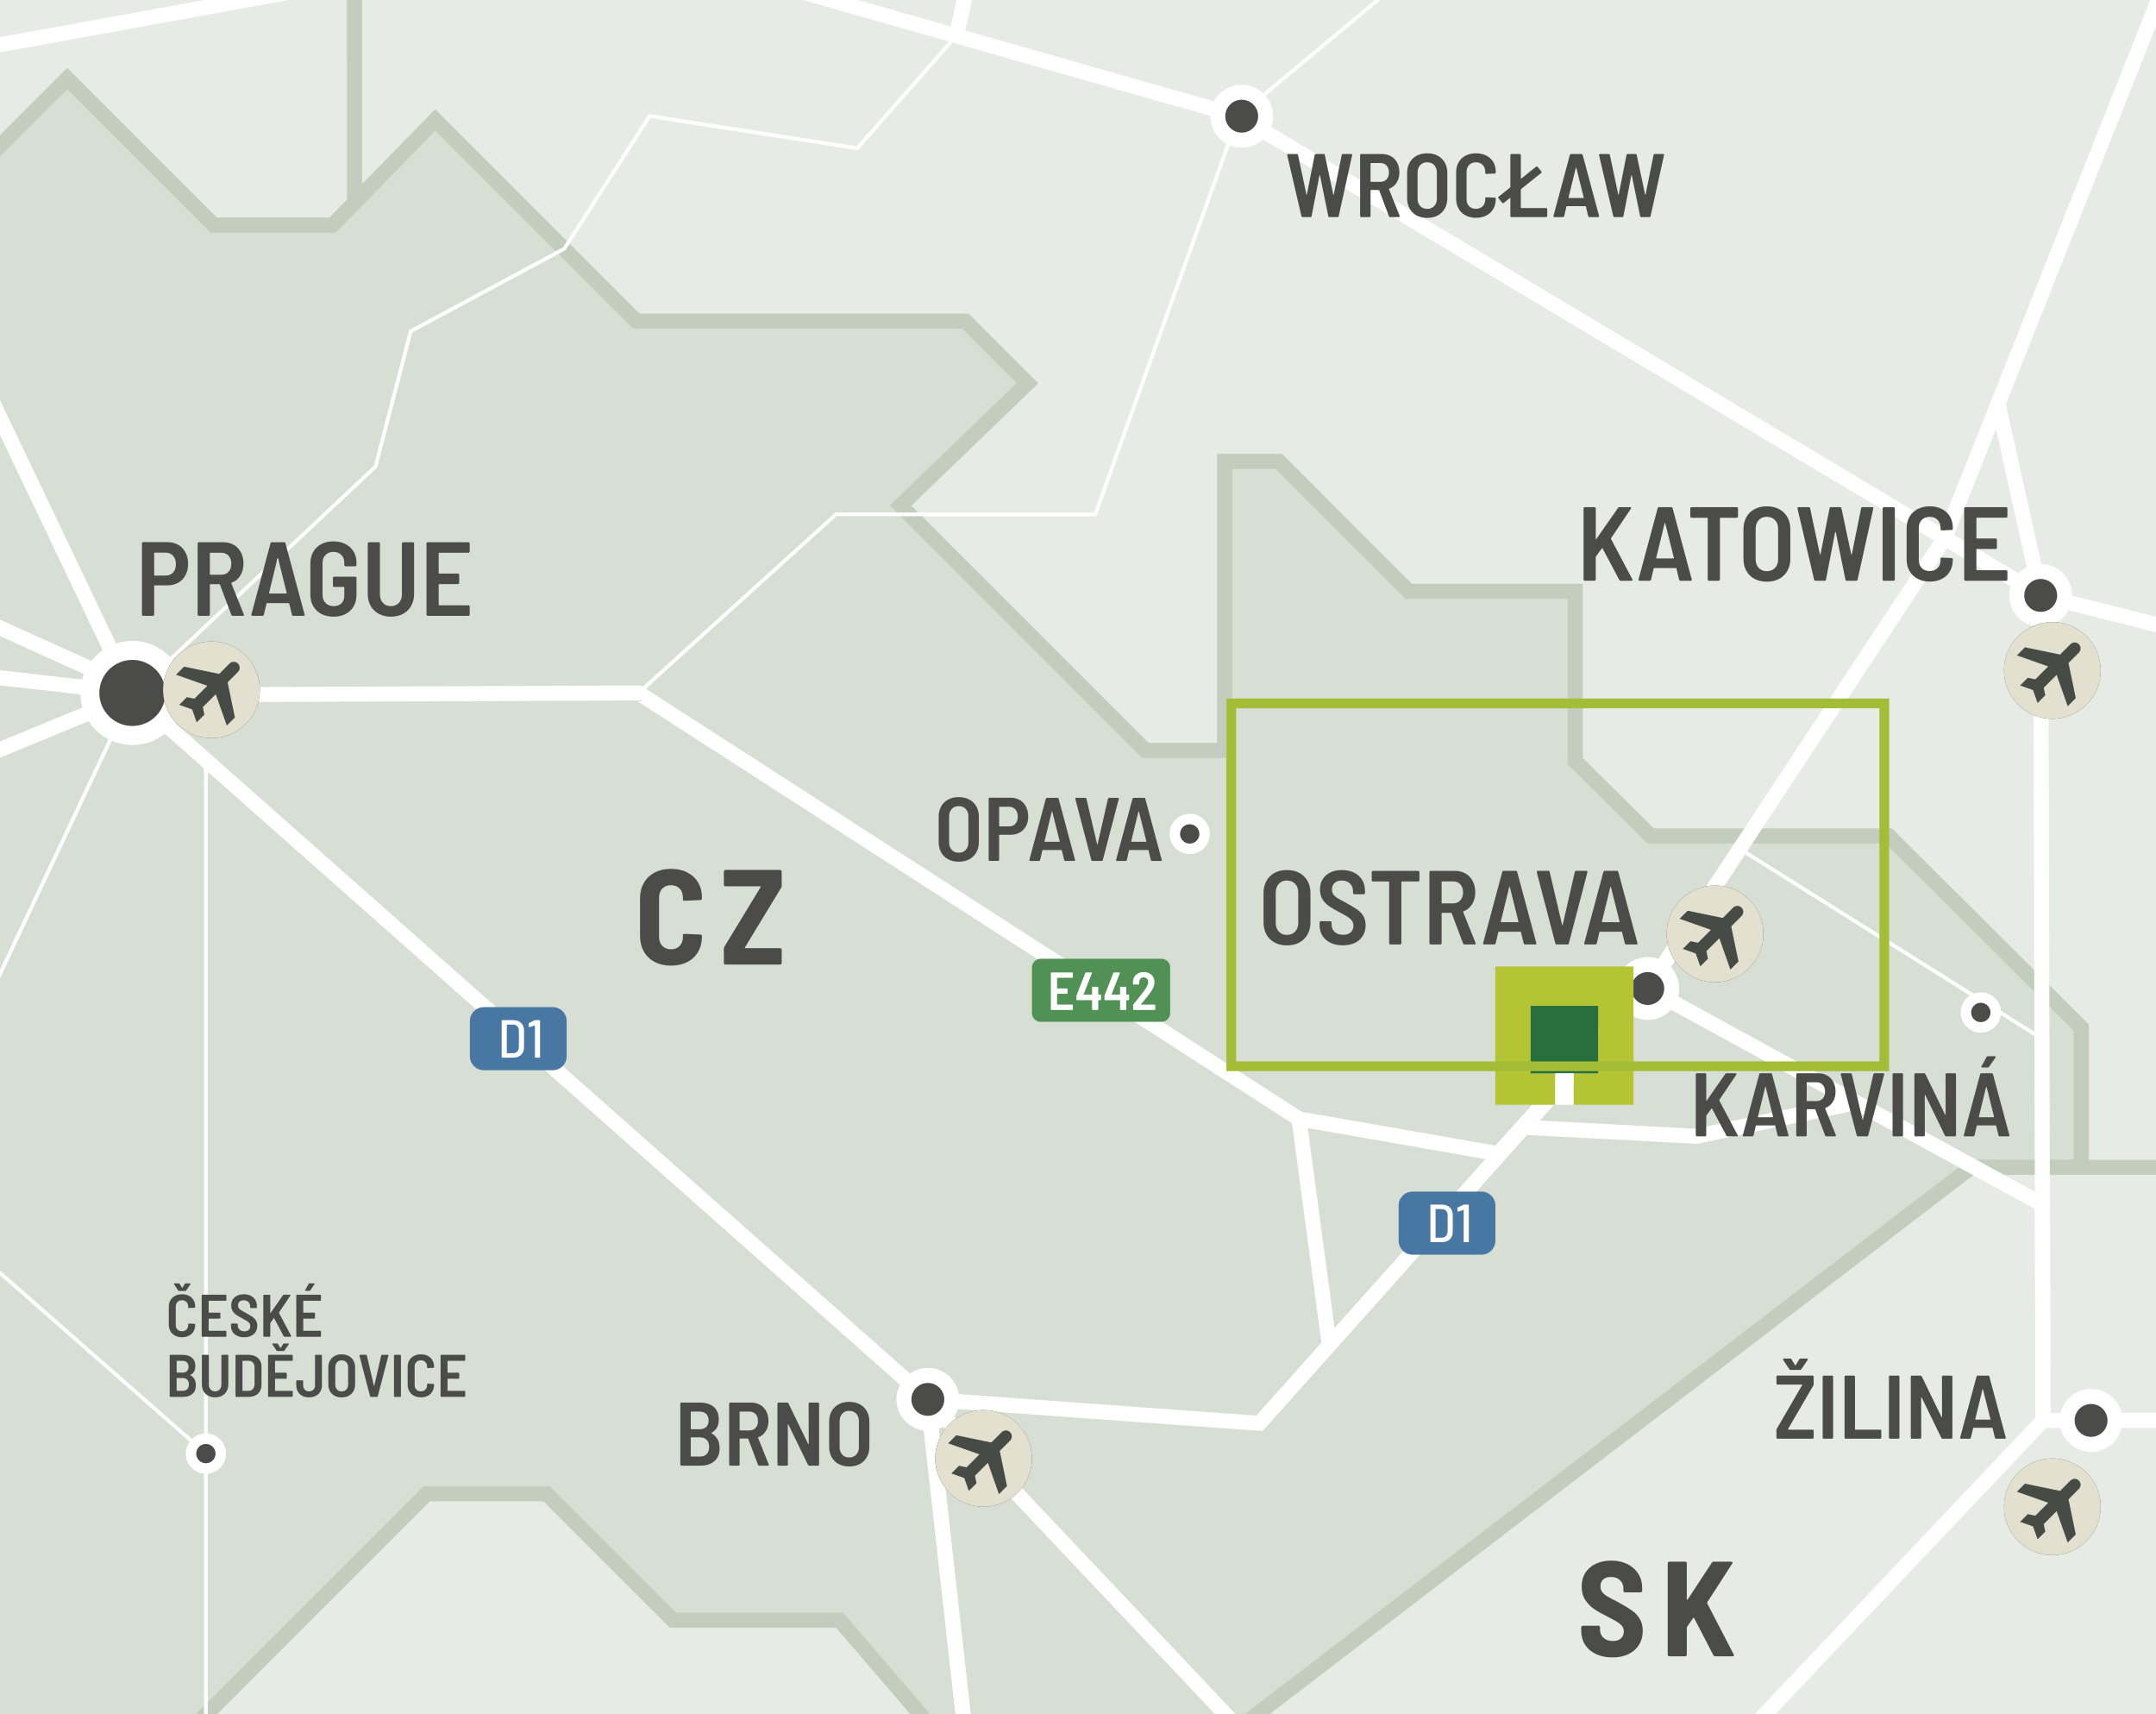 <?xml version="1.0" encoding="UTF-8"?> <svg xmlns="http://www.w3.org/2000/svg" xmlns:xlink="http://www.w3.org/1999/xlink" viewBox="0 0 221.102 175.748"><rect x="0" y="0" width="221.102" height="175.748" fill="#333333" stroke="none"/><defs><clipPath id="clippath"><rect width="221.102" height="175.748" fill="none"></rect></clipPath><clipPath id="clippath-1"><rect width="221.102" height="175.748" fill="none"></rect></clipPath><clipPath id="clippath-7"><rect width="221.102" height="175.748" fill="none"></rect></clipPath><clipPath id="clippath-8"><rect width="221.102" height="175.748" fill="none"></rect></clipPath><clipPath id="clippath-9"><rect width="221.102" height="175.748" fill="none"></rect></clipPath><clipPath id="clippath-10"><rect width="221.102" height="175.748" fill="none"></rect></clipPath><clipPath id="clippath-11"><rect width="221.102" height="175.748" fill="none"></rect></clipPath><clipPath id="clippath-12"><rect width="221.102" height="175.748" fill="none"></rect></clipPath><clipPath id="clippath-13"><rect width="221.102" height="175.748" fill="none"></rect></clipPath><clipPath id="clippath-14"><rect width="221.102" height="175.748" fill="none"></rect></clipPath><clipPath id="clippath-15"><rect width="221.102" height="175.748" fill="none"></rect></clipPath><clipPath id="clippath-18"><rect width="221.102" height="175.748" fill="none"></rect></clipPath><clipPath id="clippath-30"><rect width="221.102" height="175.748" fill="none"></rect></clipPath><clipPath id="clippath-31"><rect width="221.102" height="175.748" fill="none"></rect></clipPath><clipPath id="clippath-35"><rect width="221.102" height="175.748" fill="none"></rect></clipPath><clipPath id="clippath-36"><rect width="221.102" height="175.748" fill="none"></rect></clipPath><clipPath id="clippath-37"><rect width="221.102" height="175.748" fill="none"></rect></clipPath><clipPath id="clippath-38"><rect width="221.102" height="175.748" fill="none"></rect></clipPath></defs><g><g id="Layer_2" data-name="Layer 2"><g id="Layer_1-2" data-name="Layer 1"><g clip-path="url(#clippath)"><polygon points="82.205 82.617 82.205 96.223 88.113 96.223 88.113 93.135 85.684 93.135 85.684 86.486 92.333 86.486 92.333 93.135 89.909 93.135 89.909 96.223 95.811 96.223 95.811 82.617 82.205 82.617" fill="#b4c432"></polygon><rect x="85.683" y="86.486" width="6.649" height="6.649" fill="#296f3d"></rect><rect x="88.113" y="93.135" width="1.796" height="3.088" fill="#fff"></rect><polygon points="94.252 52.795 94.252 66.968 100.406 66.968 100.406 63.751 97.876 63.751 97.876 56.825 104.802 56.825 104.802 63.751 102.277 63.751 102.277 66.968 108.425 66.968 108.425 52.795 94.252 52.795" fill="#b4c432"></polygon><rect x="97.876" y="56.826" width="6.926" height="6.926" fill="#296f3d"></rect><rect x="100.406" y="63.751" width="1.871" height="3.217" fill="#fff"></rect><g clip-path="url(#clippath-1)"><path d="M163.243,22.78c-2.683,0-4.857,2.175-4.857,4.857s2.174,4.858,4.857,4.858,4.858-2.175,4.858-4.858-2.175-4.857-4.858-4.857" fill="#fff"></path><path d="M165.904,25.848l-1.037,1.038.729,3.528-.812.812-1.11-3.148-1.296,1.297.156.756-.774.773-.458-1.299-1.299-.458.774-.773.755.156,1.297-1.297-3.148-1.11.812-.812,3.528.73,1.038-1.038c.233-.234.612-.234.845,0,.234.233.234.612,0,.845M163.243,22.78c-2.683,0-4.857,2.175-4.857,4.857s2.174,4.858,4.857,4.858,4.858-2.175,4.858-4.858-2.175-4.857-4.858-4.857" fill="#cdc7aa"></path><path d="M39.369,161.079c-2.683,0-4.857,2.175-4.857,4.857s2.174,4.858,4.857,4.858,4.858-2.175,4.858-4.858-2.175-4.857-4.858-4.857" fill="#fff"></path><path d="M42.03,164.147l-1.037,1.038.729,3.528-.812.812-1.11-3.148-1.296,1.297.156.756-.774.773-.458-1.299-1.299-.458.774-.773.755.156,1.297-1.297-3.148-1.11.812-.812,3.528.73,1.038-1.038c.233-.234.612-.234.845,0,.234.233.234.612,0,.845M39.369,161.079c-2.683,0-4.857,2.175-4.857,4.857s2.174,4.858,4.857,4.858,4.858-2.175,4.858-4.858-2.175-4.857-4.858-4.857" fill="#cdc7aa"></path><path d="M27.535,86.631c-2.683,0-4.857,2.175-4.857,4.857s2.174,4.858,4.857,4.858,4.858-2.175,4.858-4.858-2.175-4.857-4.858-4.857" fill="#fff"></path><path d="M30.195,89.699l-1.037,1.038.729,3.528-.812.812-1.11-3.148-1.296,1.297.156.756-.774.773-.458-1.299-1.299-.458.774-.773.755.156,1.297-1.297-3.148-1.11.812-.812,3.528.73,1.038-1.038c.233-.234.612-.234.845,0,.234.233.234.612,0,.845M27.535,86.631c-2.683,0-4.857,2.175-4.857,4.857s2.174,4.858,4.857,4.858,4.858-2.175,4.858-4.858-2.175-4.857-4.858-4.857" fill="#cdc7aa"></path></g><rect width="221.102" height="175.748" fill="#d9d9d9"></rect><polygon points="0 14.935 0 175.748 21.177 175.748 43.771 153.152 56.053 153.152 69.022 166.122 86.098 166.122 94.361 175.748 128.939 175.748 202.15 119.685 213.441 119.685 213.441 105.346 193.716 85.706 169.308 85.706 161.548 78.034 161.548 60.621 144.477 60.621 131.15 47.294 125.583 47.294 125.583 76.924 117.464 76.924 92.37 51.831 105.385 39.285 99.025 32.923 65.271 32.923 44.637 12.29 34.11 23.067 21.911 23.067 6.89 8.044 0 14.935" fill="#d7ded4"></polygon><g clip-path="url(#clippath-7)"><polyline points="127.04 177.203 202.15 119.686 213.442 119.686 213.442 105.347 193.716 85.707 169.308 85.707 161.548 78.035 161.548 60.622 144.477 60.622 131.15 47.295 125.583 47.295 125.583 76.924 117.464 76.924 92.37 51.832 105.386 39.286 99.026 32.923 65.27 32.923 44.638 12.291 34.11 23.068 21.912 23.068 6.891 8.045 -18.715 33.652 -38.518 33.652 -55.418 50.55 -75.39 50.55 -95.276 70.438 -75.219 90.496 -75.219 110.469 -1.855 183.833 13.092 183.833 43.771 153.153 56.054 153.153 69.022 166.123 86.097 166.123 95.61 177.203 127.04 177.203" fill="none" stroke="#c2cdbd" stroke-miterlimit="10" stroke-width="1.54"></polyline></g><polygon points="202.149 119.686 128.939 175.748 221.102 175.748 221.102 119.686 202.149 119.686" fill="#e7ebe5"></polygon><g clip-path="url(#clippath-8)"><polygon points="351.713 124.492 281.409 124.492 271.685 134.217 258.754 134.217 244.168 119.686 202.15 119.686 127.039 177.203 126.998 206.446 163.234 245.512 185.267 245.512 211.496 219.281 232.78 219.281 245.168 206.894 277.751 206.894 300.475 184.169 329.538 184.169 344.858 199.49 355.469 199.49 373.133 181.826 373.133 145.633 351.713 124.492" fill="none" stroke="#c2cdbd" stroke-miterlimit="10" stroke-width="1.54"></polygon></g><polygon points="36.351 0 36.352 20.773 44.637 12.29 65.27 32.925 99.025 32.925 105.386 39.285 92.37 51.831 117.464 76.924 125.582 76.924 125.582 47.294 131.15 47.294 144.477 60.623 161.547 60.623 161.547 78.035 169.308 85.708 193.715 85.708 213.442 105.346 213.442 119.686 221.102 119.686 221.102 0 36.351 0" fill="#e7ebe5"></polygon><g clip-path="url(#clippath-9)"><polygon points="36.352 20.772 36.35 -18.327 19.394 -35.101 19.394 -104.619 -1.155 -125.169 -1.155 -134.834 9.311 -145.302 9.311 -171.962 9.311 -197.141 30.634 -218.464 83.707 -218.464 122.209 -256.966 140.039 -256.966 157.753 -274.68 196.714 -274.68 196.714 -249.378 211.564 -234.526 248.607 -234.526 261.324 -247.243 398.826 -247.243 425.585 -220.486 425.585 -179.73 445.322 -159.992 445.322 -111.448 411.491 -77.617 437.748 -77.617 437.748 -5.269 453.623 10.605 453.623 54.135 388.499 119.26 388.499 145.632 373.131 145.632 351.713 124.493 281.409 124.493 271.684 134.218 258.754 134.218 244.169 119.686 213.443 119.686 213.443 105.346 193.715 85.708 169.308 85.708 161.548 78.034 161.548 60.623 144.477 60.623 131.15 47.294 125.583 47.294 125.583 76.923 117.464 76.923 92.37 51.831 105.386 39.284 99.025 32.924 65.27 32.924 44.637 12.29 36.352 20.772" fill="none" stroke="#c2cdbd" stroke-miterlimit="10" stroke-width="1.54"></polygon></g><polygon points="43.771 153.153 21.177 175.748 94.362 175.748 86.096 166.123 69.022 166.123 56.052 153.153 43.771 153.153" fill="#e7ebe5"></polygon><g clip-path="url(#clippath-10)"><polygon points="-18.375 324.787 17.985 324.787 29.124 313.648 72.525 313.648 106.494 279.944 106.494 264.085 113.657 256.922 113.657 241.036 125.752 241.036 143.146 223.856 126.996 206.446 127.04 177.203 95.61 177.203 86.095 166.122 69.022 166.122 56.053 153.153 43.771 153.153 13.092 183.833 -1.854 183.833 -15.558 170.13 -15.558 189.844 -26.184 179.219 -35.019 179.219 -35.019 200.087 -47.82 200.087 -62.8 215.067 -62.8 226.717 -48.91 240.609 -48.91 262.309 -66.546 244.673 -85.718 244.673 -85.718 240.289 -96.088 250.659 -114.653 250.659 -120.349 256.356 -127.71 256.356 -134.958 263.601 -150.756 263.601 -150.756 254.628 -170.729 254.628 -170.729 264.19 -180.927 274.388 -202.608 252.707 -209.521 259.62 -209.521 286.891 -196.847 286.891 -184.171 299.565 -173.417 288.811 -154.853 307.376 -144.867 307.376 -144.867 294.572 -108.507 294.572 -97.796 283.86 -87.51 283.86 -96.11 292.459 -96.11 298.157 -77.727 316.54 -44.493 316.54 -36.273 324.761 -18.375 324.787" fill="none" stroke="#c2cdbd" stroke-miterlimit="10" stroke-width="1.54"></polygon></g><polygon points="0 0 0 14.936 6.89 8.046 21.911 23.067 34.11 23.067 36.352 20.772 36.35 0 0 0" fill="#e7ebe5"></polygon><g clip-path="url(#clippath-11)"><polygon points="13.092 -200.922 -39.33 -253.343 -64.806 -253.343 -117.318 -200.832 -162.108 -200.832 -127.934 -235.005 -159.376 -235.005 -173.22 -248.848 -193.176 -248.848 -193.176 -278.396 -253.605 -278.396 -237.729 -262.522 -237.729 -243.574 -251.897 -243.574 -251.897 -234.013 -243.363 -225.479 -243.363 -200.832 -257.361 -200.832 -257.361 -176.998 -273.578 -160.782 -273.578 -188.948 -320.212 -188.948 -320.212 -109.058 -341.689 -109.058 -341.689 -96.085 -328.032 -96.085 -328.032 -76.624 -356.711 -47.946 -374.464 -47.946 -374.464 27.505 -352.273 49.698 -368.66 66.085 -368.66 83.838 -351.76 100.738 -351.76 122.076 -332.556 141.28 -296.282 141.28 -277.717 159.845 -294.962 177.089 -294.962 211.525 -303.473 220.037 -303.473 253.859 -258.726 253.859 -258.726 238.97 -247.459 238.97 -239.068 247.361 -218.099 247.361 -207.681 257.779 -202.607 252.707 -180.926 274.388 -170.729 264.19 -170.729 254.627 -150.756 254.627 -150.756 263.602 -134.956 263.602 -127.71 256.356 -120.349 256.356 -114.651 250.658 -96.088 250.658 -85.718 240.288 -85.718 244.674 -66.544 244.674 -48.908 262.309 -48.908 240.608 -62.801 226.718 -62.801 215.068 -47.821 200.088 -35.018 200.088 -35.018 179.219 -26.184 179.219 -15.558 189.845 -15.558 170.129 -75.219 110.468 -75.219 90.495 -95.276 70.437 -75.39 50.551 -55.418 50.551 -38.518 33.651 -18.715 33.651 6.89 8.045 21.912 23.067 34.11 23.067 36.352 20.772 36.349 -18.327 19.394 -35.101 19.394 -104.62 -1.155 -125.168 -1.155 -134.834 9.311 -145.3 9.311 -197.141 13.092 -200.922" fill="none" stroke="#c2cdbd" stroke-miterlimit="10" stroke-width="1.54"></polygon><polyline points="227.191 253.947 173.051 260.073 143.147 237.23 143.429 209.538 127.04 177.203 95.153 143.475 13.576 71.257 -1.584 39.494 -28.361 9.691 -28.361 -43.319 -46.641 -102.454 -74.435 -111.797 -90.998 -153.905 -202.873 -182.966 -244.322 -152.37 -277.716 -152.37 -288.563 -76.14 -299.049 -46.964 -314.156 -37.847 -327.691 1.501 -320.211 52.731 -283.649 120.76 -259.598 141.569 -194.721 139.146 -130.015 127.88" fill="none" stroke="#fff" stroke-miterlimit="10" stroke-width=".385"></polyline><polyline points="-28.361 9.69 61.812 -6.635 126.997 11.9 209.278 61.048 264.525 74.992 469.238 79.597" fill="none" stroke="#fff" stroke-miterlimit="10" stroke-width=".385"></polyline><polyline points="55.451 287.941 50.746 267.809 15.451 260.991 6.009 233.474 -1.155 212.076 11.656 213.234 11.656 195.256 21.114 195.256 21.114 78.566" fill="none" stroke="#fff" stroke-miterlimit="10" stroke-width=".385"></polyline><polyline points="-360.512 111.437 -310.068 71.605 -252.838 50.041 -220.957 29.803 -123.417 20.512 -80.64 24.618 -106.401 -13.697 -70.076 -89.191 -46.642 -102.453 -14.688 -181.323 30.759 -184.206 87.131 -214.487 141.195 -246.598 191.538 -252.449 201.066 -166.829 227.759 -73.113 155.504 -84.314 61.821 -90.776 -41.379 -85.432 -70.076 -89.191 -113.652 -85.304 -162.02 -77.117 -203.076 -84.933 -243.235 -76.14 -288.563 -76.14" fill="none" stroke="#fff" stroke-miterlimit="10" stroke-width="1.54"></polyline><polyline points="228.464 -72.582 126.996 11.899 112.32 52.73 85.734 52.73 65.016 71.464 13.575 71.257 -40.372 93.487 -54.155 95.706 -62.454 97.043 -95.321 121.464 -130.216 127.563 -155.373 104.167 -185.491 97.39 -254.121 83.511 -257.586 118.946 -259.597 141.802 -271.859 158.392 -278.14 167.444 -300.106 235.791" fill="none" stroke="#fff" stroke-miterlimit="10" stroke-width=".385"></polyline><polyline points="235.777 -206.018 313.544 -79.418 228.464 -72.581 236.402 -37.938 199.43 55.16 168.98 101.349 129.156 145.931 95.153 143.476" fill="none" stroke="#fff" stroke-miterlimit="10" stroke-width=".385"></polyline><polyline points="50.747 267.809 123.535 225.411 143.429 209.539 163.501 194.242 209.516 145.633 327.294 145.633 327.294 165.641" fill="none" stroke="#fff" stroke-miterlimit="10" stroke-width=".385"></polyline></g><polyline points="168.98 101.349 209.453 123.491 209.516 145.633" fill="none" stroke="#fff" stroke-miterlimit="10" stroke-width=".385"></polyline><g clip-path="url(#clippath-12)"><polyline points="13.575 71.257 38.511 47.832 42.123 33.96 57.858 25.511 66.622 11.899 87.908 15.2 98.064 3.673 102.484 -15.768 61.82 -63.394 61.82 -90.776 30.758 -184.206" fill="none" stroke="#fff" stroke-miterlimit="10" stroke-width=".385"></polyline></g><polyline points="204.904 41.434 209.278 61.048 209.453 123.491" fill="none" stroke="#fff" stroke-miterlimit="10" stroke-width=".385"></polyline><g clip-path="url(#clippath-13)"><polyline points="162.964 194.061 183.465 201.579 226.908 189.501 237.014 145.605" fill="none" stroke="#fff" stroke-miterlimit="10" stroke-width=".385"></polyline></g><line x1="133.211" y1="114.719" x2="136.286" y2="137.64" fill="none" stroke="#fff" stroke-miterlimit="10" stroke-width="1.54"></line><g clip-path="url(#clippath-14)"><line x1="-37.571" y1="179.643" x2="13.575" y2="71.045" fill="none" stroke="#fff" stroke-miterlimit="10" stroke-width=".385"></line><line x1="-41.71" y1="93.896" x2="21.113" y2="149.033" fill="none" stroke="#fff" stroke-miterlimit="10" stroke-width=".385"></line><polyline points="191.592 -251.854 195.177 -220.25 201.066 -166.828 228.122 -72.581 236.403 -37.939 199.431 55.16 168.98 101.35 129.157 145.931 95.153 143.475 103.042 213.947" fill="none" stroke="#fff" stroke-miterlimit="10" stroke-width="1.54"></polyline><polyline points="204.904 41.434 209.278 61.048 209.516 145.632 162.964 194.809 143.429 209.537 123.535 225.41 103.042 213.946 100.939 239.498 98.065 274.399 55.452 287.942 28.089 291.308 23.272 308.969 -18.019 316.073 -49.569 342.709 -34.675 372.908 -11.206 377.08 -13.859 388.398 -22.215 395.203" fill="none" stroke="#fff" stroke-miterlimit="10" stroke-width="1.54"></polyline><polyline points="30.76 -184.207 61.821 -90.777 61.821 -63.395 102.484 -15.768 98.065 3.673 126.997 11.9 209.277 61.047 264.525 74.992 472.737 79.647" fill="none" stroke="#fff" stroke-miterlimit="10" stroke-width="1.54"></polyline><polyline points="-383.978 -50.875 -409.428 -36.682 -426.642 -36.223 -450.739 -45.058 -436.259 -25.754 -431.81 -26.694 -400.789 -19.761 -327.691 -14.434 -307.246 -13.962 -280.898 -6.635 -214.698 -.732 -198.638 -12.54 -106.401 -13.698 -47.356 13.191 61.812 -6.635 98.065 3.672" fill="none" stroke="#fff" stroke-miterlimit="10" stroke-width="1.54"></polyline><polyline points="-305.086 170.438 -281.652 178.372 -278.141 167.444 -271.859 158.392 -254.822 161.994 -240.438 166.448 -190.473 189.681 -154.871 187.586 -118.018 204.169 -37.063 198.934 -31.736 204.169 -1.155 212.077 11.657 213.235 103.042 213.946 123.534 225.411 143.146 237.23 173.05 260.074 227.19 253.948 257.154 346.069 331.709 346.069 331.709 372.018 426.209 372.018 453.563 372.018 492.913 418.521 550.854 457.65 552.156 418.757 537.525 375.497 453.563 372.018" fill="none" stroke="#fff" stroke-miterlimit="10" stroke-width="1.54"></polyline><polyline points="-244.321 -152.369 -209.941 -132.181 -203.077 -84.934 -161.629 -77.14 -127.606 -82.941 -106.4 -13.697 -47.357 13.192 -28.361 9.69 -1.583 39.495 13.575 71.257 95.153 143.476 127.039 177.203 143.429 209.539 143.148 237.23 173.05 260.074 227.192 253.948 257.154 346.069 331.71 346.069 331.71 372.018 360.115 372.018 379.41 439.884 410.157 470.156 383.993 495.751 383.993 505.584 428.667 549.28 418.287 552.133 405.297 620.829 405.297 654.588 392.306 689.526 375.452 696.57 375.452 723.914 391.1 739.562" fill="none" stroke="#fff" stroke-miterlimit="10" stroke-width="1.54"></polyline><polyline points="95.152 143.475 103.041 213.945 123.534 225.411 143.146 237.23" fill="none" stroke="#fff" stroke-miterlimit="10" stroke-width="1.54"></polyline><polyline points="-271.859 158.392 -259.598 141.802 -254.12 83.511 -185.491 97.388 -155.374 104.167 -130.216 127.561 -95.321 121.465 -62.454 97.042 -40.372 93.486 13.575 71.257 65.48 71.045 133.212 114.719 153.632 118.283 168.98 101.349 209.454 123.491 209.516 145.633 327.293 145.633 327.293 165.639 388.244 166.283" fill="none" stroke="#fff" stroke-miterlimit="10" stroke-width="1.54"></polyline></g><polyline points="156.272 115.576 173.957 116.502 190.354 113.043" fill="none" stroke="#fff" stroke-miterlimit="10" stroke-width="1.54"></polyline><line x1="178.417" y1="87.026" x2="209.516" y2="106.562" fill="none" stroke="#fff" stroke-miterlimit="10" stroke-width=".385"></line><g clip-path="url(#clippath-15)"><line x1="-55.231" y1="63.14" x2="13.576" y2="71.045" fill="none" stroke="#fff" stroke-miterlimit="10" stroke-width="1.54"></line><line x1="-33.809" y1="49.1" x2="12.42" y2="69.987" fill="none" stroke="#fff" stroke-miterlimit="10" stroke-width="1.54"></line></g><g><path d="M67.149,98.63c-.48-.249-.853-.604-1.116-1.066-.264-.463-.395-.998-.395-1.608v-3.853c0-.601.131-1.13.395-1.587.263-.458.635-.812,1.116-1.061.48-.25,1.035-.374,1.663-.374s1.183.122,1.663.367.853.589,1.116,1.032c.264.443.395.961.395,1.553v.069c0,.046-.016.088-.048.124-.033.037-.072.056-.118.056l-1.622.069c-.111,0-.167-.051-.167-.152v-.181c0-.378-.111-.684-.333-.914-.222-.231-.518-.347-.887-.347s-.665.115-.887.347c-.222.23-.333.536-.333.914v4.062c0,.379.111.682.333.908.222.226.518.339.887.339s.666-.113.887-.339c.222-.227.333-.529.333-.908v-.181c0-.102.055-.152.167-.152l1.622.069c.046,0,.085.017.118.049.032.032.048.071.048.118v.041c0,.592-.131,1.113-.395,1.566-.263.453-.635.802-1.116,1.046-.48.245-1.035.368-1.663.368s-1.183-.125-1.663-.375Z" fill="#4b4b4a"></path><path d="M74.28,98.845c-.032-.032-.048-.071-.048-.117v-1.456c0-.073.019-.143.056-.207l3.714-6.112c.028-.056.014-.084-.042-.084h-3.562c-.046,0-.086-.016-.118-.048s-.048-.071-.048-.118v-1.345c0-.046.016-.085.048-.117s.072-.049.118-.049h5.599c.046,0,.085.017.118.049.032.032.048.071.048.117v1.456c0,.074-.019.143-.056.208l-3.714,6.112c-.028.055-.014.083.042.083h3.562c.046,0,.085.016.118.048.032.033.048.072.048.118v1.345c0,.046-.016.085-.048.117-.033.033-.072.049-.118.049h-5.599c-.046,0-.086-.016-.118-.049Z" fill="#4b4b4a"></path></g><g><path d="M163.67,169.587c-.48-.227-.853-.545-1.116-.956-.264-.411-.395-.885-.395-1.421v-.36c0-.046.016-.086.048-.118s.071-.049.118-.049h1.594c.046,0,.085.017.118.049.032.032.048.072.048.118v.263c0,.324.12.595.36.812s.563.325.97.325c.36,0,.635-.092.825-.277.189-.185.284-.42.284-.706,0-.213-.06-.396-.18-.548s-.289-.296-.506-.43c-.217-.134-.552-.316-1.005-.548-.554-.276-1.007-.535-1.358-.775s-.651-.55-.901-.929-.374-.837-.374-1.372.127-1.005.381-1.407c.254-.402.612-.711,1.074-.929.462-.217.989-.325,1.58-.325.619,0,1.169.117,1.649.354.48.235.854.565,1.123.99.268.426.402.915.402,1.47v.277c0,.046-.016.085-.048.117s-.072.049-.118.049h-1.594c-.046,0-.086-.017-.118-.049s-.048-.071-.048-.117v-.25c0-.333-.116-.609-.347-.831-.231-.223-.545-.333-.942-.333-.333,0-.594.086-.783.256-.189.172-.284.409-.284.714,0,.213.056.397.167.555s.282.308.513.45c.231.144.582.331,1.054.562l.291.166c.536.296.954.553,1.254.77.3.218.552.492.755.825.203.332.305.734.305,1.205,0,.841-.284,1.509-.853,2.003-.568.495-1.323.742-2.266.742-.637,0-1.197-.113-1.677-.34Z" fill="#4b4b4a"></path><path d="M171.078,169.766c-.033-.032-.049-.071-.049-.117v-9.37c0-.046.016-.085.049-.117.032-.032.071-.049.118-.049h1.622c.046,0,.085.017.118.049s.049.071.049.117v3.688c0,.027.011.046.035.055.023.01.039,0,.048-.027l2.481-3.77c.046-.074.111-.111.194-.111h1.788c.064,0,.108.019.132.056.023.037.016.083-.021.139l-2.564,3.978c-.009.028-.009.061,0,.097l2.716,5.239c.019.037.028.065.028.083,0,.074-.051.111-.152.111h-1.774c-.083,0-.148-.042-.194-.125l-1.968-3.798c-.01-.027-.023-.041-.042-.041s-.037.014-.055.041l-.624.901c-.019.037-.028.064-.028.083v2.772c0,.046-.017.085-.049.117-.032.033-.071.049-.118.049h-1.622c-.046,0-.085-.016-.118-.049Z" fill="#4b4b4a"></path></g><g><path d="M162.436,59.505c-.025-.024-.038-.056-.038-.091v-7.288c0-.035.012-.066.038-.091.025-.025.056-.038.092-.038h.992c.036,0,.066.013.092.038.025.024.038.056.038.091v3.105c0,.021.007.035.021.043.014.007.029,0,.043-.021l2.21-3.17c.036-.058.086-.086.151-.086h1.089c.05,0,.084.016.103.049.018.032.012.069-.016.112l-2.038,3.029c-.007.021-.007.047,0,.076l2.188,4.128c.014.029.021.051.021.065,0,.058-.036.086-.108.086h-1.1c-.072,0-.125-.032-.162-.097l-1.703-3.213c-.007-.021-.018-.032-.032-.032-.015,0-.029.007-.043.021l-.604.83c-.015.029-.021.051-.021.064v2.297c0,.035-.013.066-.038.091-.025.025-.056.038-.092.038h-.992c-.036,0-.066-.013-.092-.038Z" fill="#4b4b4a"></path><path d="M172.198,59.435l-.28-1.154c-.007-.028-.025-.043-.054-.043h-2.221c-.029,0-.047.015-.054.043l-.27,1.154c-.021.071-.072.107-.151.107h-1.024c-.094,0-.129-.047-.108-.141l1.962-7.298c.021-.071.072-.107.151-.107h1.229c.079,0,.129.036.151.107l1.962,7.298.011.044c0,.064-.04.097-.119.097h-1.035c-.079,0-.129-.036-.151-.107ZM169.859,57.241c.014.011.029.017.043.017h1.703c.015,0,.029-.006.043-.017.014-.011.018-.026.011-.048l-.884-3.536c-.007-.021-.018-.032-.032-.032-.014,0-.025.011-.032.032l-.862,3.536c-.007.021-.004.037.011.048Z" fill="#4b4b4a"></path><path d="M178.197,52.035c.025.024.038.056.038.091v.83c0,.036-.013.066-.038.092-.025.025-.056.038-.091.038h-1.671c-.036,0-.054.018-.054.054v6.274c0,.035-.013.066-.038.091-.025.025-.056.038-.092.038h-.992c-.036,0-.066-.013-.091-.038-.025-.024-.038-.056-.038-.091v-6.274c0-.036-.018-.054-.054-.054h-1.606c-.036,0-.066-.013-.091-.038-.025-.025-.038-.056-.038-.092v-.83c0-.035.013-.066.038-.091.025-.025.056-.038.091-.038h4.636c.036,0,.066.013.091.038Z" fill="#4b4b4a"></path><path d="M179.932,59.348c-.363-.193-.643-.469-.841-.824s-.296-.768-.296-1.234v-3.04c0-.46.099-.868.296-1.224s.478-.631.841-.824c.363-.194.782-.291,1.256-.291.481,0,.904.097,1.267.291.363.193.645.469.846.824s.302.764.302,1.224v3.04c0,.467-.101.879-.302,1.234s-.483.631-.846.824c-.363.194-.785.291-1.267.291-.474,0-.893-.097-1.256-.291ZM182.034,58.222c.212-.227.318-.52.318-.879v-3.126c0-.366-.106-.663-.318-.89s-.494-.34-.846-.34c-.345,0-.622.113-.83.34s-.312.523-.312.89v3.126c0,.359.104.652.312.879s.485.339.83.339c.352,0,.634-.112.846-.339Z" fill="#4b4b4a"></path><path d="M186.039,59.435l-1.703-7.299v-.043c0-.064.04-.097.119-.097h1.035c.079,0,.126.039.14.118l1.002,4.711c.007.021.018.032.033.032.014,0,.025-.014.032-.043l.927-4.7c.007-.079.054-.118.14-.118h.938c.079,0,.126.039.14.118l1.003,4.711c.007.029.018.043.032.043.014,0,.025-.014.032-.043l.949-4.711c.014-.079.061-.118.14-.118h.992c.101,0,.14.047.119.14l-1.606,7.288c-.014.079-.061.118-.14.118h-.97c-.079,0-.125-.039-.14-.118l-.992-4.862c-.007-.021-.018-.032-.032-.032-.015,0-.025.011-.032.032l-.938,4.862c-.007.079-.054.118-.14.118h-.938c-.072,0-.119-.036-.14-.107Z" fill="#4b4b4a"></path><path d="M193.105,59.505c-.025-.024-.038-.056-.038-.091v-7.288c0-.035.012-.066.038-.091.025-.025.056-.038.092-.038h.992c.036,0,.066.013.092.038.025.024.038.056.038.091v7.288c0,.035-.013.066-.038.091-.025.025-.056.038-.092.038h-.992c-.036,0-.066-.013-.092-.038Z" fill="#4b4b4a"></path><path d="M196.657,59.344c-.359-.19-.638-.458-.835-.804-.198-.345-.296-.743-.296-1.196v-3.169c0-.453.099-.85.296-1.191s.476-.605.835-.792c.359-.188.772-.28,1.24-.28s.88.091,1.24.274.638.442.835.776c.197.334.296.724.296,1.17v.064c0,.036-.013.068-.038.097-.025.029-.056.043-.092.043l-1.002.043c-.086,0-.129-.043-.129-.129v-.129c0-.338-.103-.611-.307-.819-.205-.209-.473-.313-.803-.313-.338,0-.609.104-.814.313-.205.208-.307.481-.307.819v3.309c0,.338.103.609.307.814s.476.307.814.307c.331,0,.598-.102.803-.307.205-.205.307-.477.307-.814v-.14c0-.079.043-.119.129-.119l1.002.044c.036,0,.066.013.092.037.025.025.038.056.038.092v.043c0,.446-.099.84-.296,1.181-.198.342-.476.604-.835.787-.359.183-.773.274-1.24.274s-.88-.095-1.24-.285Z" fill="#4b4b4a"></path><path d="M205.826,53.037c-.025.025-.056.038-.092.038h-2.997c-.036,0-.054.018-.054.054v2.026c0,.036.018.054.054.054h1.919c.036,0,.066.013.092.038.025.025.038.056.038.092v.819c0,.036-.013.066-.038.092-.025.025-.056.037-.092.037h-1.919c-.036,0-.054.019-.054.055v2.069c0,.036.018.054.054.054h2.997c.036,0,.066.013.092.038.025.025.038.056.038.092v.819c0,.035-.013.066-.038.091-.025.025-.056.038-.092.038h-4.172c-.036,0-.066-.013-.092-.038-.025-.024-.038-.056-.038-.091v-7.288c0-.035.012-.066.038-.091.025-.025.056-.038.092-.038h4.172c.036,0,.066.013.092.038.025.024.038.056.038.091v.819c0,.036-.013.066-.038.092Z" fill="#4b4b4a"></path></g><g><path d="M133.465,22.165l-1.46-6.255v-.037c0-.056.034-.083.102-.083h.887c.068,0,.107.034.12.102l.859,4.038c.006.019.015.027.028.027.012,0,.021-.013.027-.037l.795-4.028c.006-.067.046-.102.12-.102h.804c.068,0,.108.034.12.102l.859,4.038c.006.024.015.036.028.036.012,0,.021-.012.028-.036l.813-4.038c.012-.067.052-.102.12-.102h.85c.086,0,.12.04.102.12l-1.377,6.246c-.012.067-.052.102-.12.102h-.832c-.068,0-.108-.034-.12-.102l-.85-4.167c-.006-.019-.015-.028-.028-.028-.012,0-.021.01-.027.028l-.804,4.167c-.006.067-.046.102-.12.102h-.804c-.062,0-.102-.03-.12-.093Z" fill="#4b4b4a"></path><path d="M142.437,22.165l-.998-2.651c-.013-.024-.028-.037-.046-.037h-.794c-.031,0-.046.016-.046.046v2.624c0,.031-.011.058-.032.079s-.048.032-.079.032h-.85c-.031,0-.057-.011-.079-.032s-.032-.048-.032-.079v-6.246c0-.03.011-.057.032-.078s.048-.032.079-.032h2.135c.351,0,.662.078.933.235s.48.379.628.665c.147.287.222.614.222.984,0,.4-.092.748-.277,1.044-.185.296-.438.505-.758.629-.031.012-.04.033-.027.064l1.09,2.717c.006.012.009.03.009.055,0,.05-.031.074-.092.074h-.887c-.068,0-.111-.03-.129-.093ZM140.552,16.76v1.839c0,.031.016.046.046.046h.97c.259,0,.468-.087.628-.263.16-.176.24-.408.24-.698,0-.295-.08-.531-.24-.706-.161-.176-.37-.264-.628-.264h-.97c-.031,0-.046.016-.046.046Z" fill="#4b4b4a"></path><path d="M145.279,22.092c-.312-.167-.552-.402-.721-.707-.169-.305-.254-.657-.254-1.059v-2.605c0-.394.085-.743.254-1.049.169-.305.409-.54.721-.706.311-.167.67-.25,1.076-.25.413,0,.775.083,1.086.25.311.166.553.401.725.706.172.306.259.655.259,1.049v2.605c0,.401-.086.754-.259,1.059s-.414.54-.725.707c-.311.166-.673.249-1.086.249-.406,0-.765-.083-1.076-.249ZM147.081,21.126c.182-.194.272-.445.272-.753v-2.68c0-.314-.091-.568-.272-.763-.182-.193-.424-.291-.726-.291-.295,0-.533.098-.711.291-.179.194-.268.448-.268.763v2.68c0,.308.089.559.268.753s.416.291.711.291c.302,0,.544-.097.726-.291Z" fill="#4b4b4a"></path><path d="M150.3,22.087c-.308-.163-.547-.393-.716-.688-.169-.296-.254-.638-.254-1.025v-2.717c0-.388.085-.729.254-1.021.169-.293.408-.52.716-.68s.662-.24,1.062-.24.755.078,1.063.235c.308.157.546.379.716.666.169.286.254.62.254,1.002v.056c0,.031-.011.059-.033.083s-.048.037-.078.037l-.859.037c-.074,0-.111-.037-.111-.111v-.11c0-.29-.088-.523-.264-.702-.175-.179-.405-.269-.688-.269-.29,0-.522.09-.697.269-.176.179-.264.412-.264.702v2.836c0,.29.088.522.264.698.175.176.408.264.697.264.284,0,.513-.088.688-.264.176-.176.264-.408.264-.698v-.12c0-.067.037-.102.111-.102l.859.037c.03,0,.057.011.078.032.021.022.033.048.033.079v.037c0,.382-.085.719-.254,1.012-.169.292-.408.518-.716.674-.308.157-.663.236-1.063.236s-.754-.082-1.062-.245Z" fill="#4b4b4a"></path></g><path d="M156.011,21.334h2.55c.031,0,.057.011.078.032s.033.048.033.078v.702c0,.031-.011.058-.033.079s-.047.032-.078.032h-3.558c-.031,0-.057-.011-.079-.032s-.032-.048-.032-.079v-1.811c0-.019-.006-.031-.019-.037s-.025-.003-.037.01l-.628.499c-.025.018-.05.027-.074.027s-.052-.016-.083-.046l-.379-.463c-.024-.036-.037-.061-.037-.073,0-.024.016-.053.046-.083l1.183-.942c.019-.013.028-.031.028-.056v-3.271c0-.03.011-.057.032-.078s.048-.032.079-.032h.85c.031,0,.057.011.079.032.021.021.032.048.032.078v2.375c0,.019.006.031.019.037.012.006.024.003.037-.01l1.506-1.21c.031-.019.056-.028.074-.028.025,0,.053.016.083.047l.388.462c.018.024.027.049.027.074,0,.024-.015.052-.046.083l-2.061,1.653c-.019.007-.028.025-.028.056v1.849c0,.03.015.046.046.046Z" fill="#4b4b4a"></path><g><path d="M162.876,22.165l-.24-.988c-.006-.024-.022-.037-.046-.037h-1.903c-.025,0-.04.013-.046.037l-.231.988c-.019.062-.062.093-.129.093h-.878c-.08,0-.111-.04-.092-.12l1.682-6.256c.019-.062.062-.092.129-.092h1.054c.067,0,.111.03.129.092l1.682,6.256.009.037c0,.056-.034.083-.102.083h-.887c-.068,0-.111-.03-.129-.093ZM160.871,20.285c.012.009.025.014.037.014h1.46c.012,0,.024-.005.037-.014.012-.01.015-.023.009-.042l-.758-3.03c-.006-.019-.016-.028-.028-.028s-.021.01-.028.028l-.739,3.03c-.006.019-.003.032.009.042Z" fill="#4b4b4a"></path><path d="M165.445,22.165l-1.46-6.255v-.037c0-.056.034-.083.102-.083h.887c.068,0,.107.034.12.102l.859,4.038c.006.019.015.027.028.027.012,0,.021-.013.027-.037l.795-4.028c.006-.067.046-.102.12-.102h.804c.068,0,.108.034.12.102l.859,4.038c.006.024.015.036.028.036.012,0,.021-.012.028-.036l.813-4.038c.012-.067.052-.102.12-.102h.85c.086,0,.12.04.102.12l-1.377,6.246c-.012.067-.052.102-.12.102h-.832c-.068,0-.108-.034-.12-.102l-.85-4.167c-.006-.019-.015-.028-.028-.028-.012,0-.021.01-.027.028l-.804,4.167c-.006.067-.046.102-.12.102h-.804c-.062,0-.102-.03-.12-.093Z" fill="#4b4b4a"></path></g><g><path d="M130.717,96.639c-.363-.193-.643-.469-.841-.824s-.296-.768-.296-1.234v-3.04c0-.46.099-.868.296-1.224s.478-.631.841-.824c.363-.194.782-.291,1.256-.291.481,0,.904.097,1.267.291.363.193.645.469.846.824s.302.764.302,1.224v3.04c0,.467-.101.879-.302,1.234s-.483.631-.846.824c-.363.194-.785.291-1.267.291-.474,0-.893-.097-1.256-.291ZM132.819,95.513c.212-.227.318-.52.318-.879v-3.126c0-.366-.106-.663-.318-.89s-.494-.34-.846-.34c-.345,0-.622.113-.83.34s-.312.523-.312.89v3.126c0,.359.104.652.312.879s.485.339.83.339c.352,0,.634-.112.846-.339Z" fill="#4b4b4a"></path><path d="M136.457,96.667c-.359-.169-.638-.41-.835-.723s-.296-.674-.296-1.083v-.28c0-.036.012-.066.038-.092s.056-.038.092-.038h.97c.036,0,.066.013.091.038.025.025.038.056.038.092v.216c0,.309.108.561.323.754.216.194.507.291.873.291.338,0,.597-.086.776-.258.18-.173.27-.399.27-.68,0-.194-.05-.361-.151-.501-.101-.141-.243-.27-.426-.389-.184-.118-.465-.278-.846-.479-.438-.229-.791-.435-1.057-.614-.266-.18-.49-.41-.674-.69-.183-.28-.275-.621-.275-1.023,0-.618.207-1.106.62-1.466.413-.359.958-.539,1.633-.539.467,0,.88.088,1.24.264s.636.426.83.749c.194.323.291.693.291,1.11v.227c0,.036-.012.066-.038.092s-.056.037-.092.037h-.97c-.036,0-.066-.012-.091-.037-.025-.025-.038-.056-.038-.092v-.205c0-.309-.104-.563-.313-.765s-.489-.303-.841-.303c-.309,0-.553.081-.733.243-.18.161-.27.386-.27.674,0,.193.047.359.14.496.093.136.235.266.426.388s.48.28.868.475c.518.294.898.524,1.143.689.244.165.451.379.62.642s.253.584.253.965c0,.633-.212,1.136-.636,1.509-.424.374-.992.561-1.703.561-.474,0-.891-.084-1.25-.253Z" fill="#4b4b4a"></path><path d="M145.529,89.326c.025.024.038.056.038.091v.83c0,.036-.013.066-.038.092-.025.025-.056.038-.091.038h-1.671c-.036,0-.054.018-.054.054v6.274c0,.035-.013.066-.038.091-.025.025-.056.038-.092.038h-.992c-.036,0-.066-.013-.091-.038-.025-.024-.038-.056-.038-.091v-6.274c0-.036-.018-.054-.054-.054h-1.606c-.036,0-.066-.013-.091-.038-.025-.025-.038-.056-.038-.092v-.83c0-.035.013-.066.038-.091.025-.025.056-.038.091-.038h4.636c.036,0,.066.013.091.038Z" fill="#4b4b4a"></path><path d="M150.04,96.726l-1.165-3.094c-.014-.029-.032-.044-.054-.044h-.927c-.036,0-.054.019-.054.055v3.062c0,.035-.013.066-.038.091-.025.025-.056.038-.092.038h-.992c-.036,0-.066-.013-.092-.038-.025-.024-.038-.056-.038-.091v-7.288c0-.035.012-.066.038-.091.025-.025.056-.038.092-.038h2.49c.41,0,.772.092,1.089.274.316.184.561.442.733.776s.259.717.259,1.148c0,.467-.108.873-.324,1.218-.215.345-.51.59-.884.733-.036.015-.047.039-.032.075l1.272,3.169c.007.015.011.036.011.065,0,.058-.036.086-.108.086h-1.035c-.079,0-.129-.036-.151-.107ZM147.841,90.42v2.146c0,.036.018.054.054.054h1.132c.302,0,.546-.103.733-.308.187-.204.28-.476.28-.813,0-.345-.094-.62-.28-.825-.187-.204-.431-.307-.733-.307h-1.132c-.036,0-.054.018-.054.054Z" fill="#4b4b4a"></path><path d="M156.26,96.726l-.28-1.154c-.007-.028-.025-.043-.054-.043h-2.221c-.029,0-.047.015-.054.043l-.27,1.154c-.021.071-.072.107-.151.107h-1.024c-.094,0-.129-.047-.108-.141l1.962-7.298c.021-.071.072-.107.151-.107h1.229c.079,0,.129.036.151.107l1.962,7.298.011.044c0,.064-.04.097-.119.097h-1.035c-.079,0-.129-.036-.151-.107ZM153.921,94.532c.014.011.029.017.043.017h1.703c.015,0,.029-.006.043-.017.014-.011.018-.026.011-.048l-.884-3.536c-.007-.021-.018-.032-.032-.032-.014,0-.025.011-.032.032l-.862,3.536c-.007.021-.004.037.011.048Z" fill="#4b4b4a"></path><path d="M159.504,96.726l-1.908-7.299v-.043c0-.064.04-.097.119-.097h1.067c.072,0,.119.036.14.107l1.272,5.423c.007.028.018.043.032.043.014,0,.025-.015.032-.043l1.24-5.412c.021-.079.068-.118.14-.118h1.046c.093,0,.129.047.108.14l-1.908,7.299c-.021.071-.072.107-.151.107h-1.078c-.079,0-.129-.036-.151-.107Z" fill="#4b4b4a"></path><path d="M166.63,96.726l-.28-1.154c-.007-.028-.025-.043-.054-.043h-2.221c-.029,0-.047.015-.054.043l-.27,1.154c-.021.071-.072.107-.151.107h-1.024c-.094,0-.129-.047-.108-.141l1.962-7.298c.021-.071.072-.107.151-.107h1.229c.079,0,.129.036.151.107l1.962,7.298.011.044c0,.064-.04.097-.119.097h-1.035c-.079,0-.129-.036-.151-.107ZM164.291,94.532c.014.011.029.017.043.017h1.703c.015,0,.029-.006.043-.017.014-.011.018-.026.011-.048l-.884-3.536c-.007-.021-.018-.032-.032-.032-.014,0-.025.011-.032.032l-.862,3.536c-.007.021-.004.037.011.048Z" fill="#4b4b4a"></path></g><g><path d="M73.256,149.813c-.36.305-.83.457-1.409.457h-1.968c-.031,0-.057-.011-.079-.032s-.032-.048-.032-.079v-6.246c0-.03.011-.057.032-.078s.048-.032.079-.032h1.857c.622,0,1.107.146,1.455.438.348.293.522.729.522,1.308,0,.635-.249,1.084-.748,1.349-.031.019-.034.037-.009.056.561.302.841.816.841,1.543,0,.573-.18,1.012-.541,1.317ZM70.84,144.772v1.719c0,.031.016.046.046.046h.859c.29,0,.516-.078.679-.235.163-.157.245-.377.245-.66,0-.29-.082-.515-.245-.675-.164-.16-.39-.24-.679-.24h-.859c-.031,0-.046.016-.046.046ZM72.48,149.078c.163-.172.245-.412.245-.721s-.083-.55-.25-.725c-.167-.176-.392-.264-.675-.264h-.915c-.031,0-.046.016-.046.046v1.876c0,.031.016.046.046.046h.924c.283,0,.507-.086.67-.259Z" fill="#4b4b4a"></path><path d="M77.733,150.178l-.998-2.651c-.013-.024-.028-.037-.046-.037h-.794c-.031,0-.046.016-.046.046v2.624c0,.031-.011.058-.032.079s-.048.032-.079.032h-.85c-.031,0-.057-.011-.079-.032s-.032-.048-.032-.079v-6.246c0-.03.011-.057.032-.078s.048-.032.079-.032h2.135c.351,0,.662.078.933.235s.48.379.628.665c.147.287.222.614.222.984,0,.4-.092.748-.277,1.044-.185.296-.438.505-.758.629-.031.012-.04.033-.027.064l1.09,2.717c.006.012.009.03.009.055,0,.05-.031.074-.092.074h-.887c-.068,0-.111-.03-.129-.093ZM75.848,144.772v1.839c0,.031.016.046.046.046h.97c.259,0,.468-.087.628-.263.16-.176.24-.408.24-.698,0-.295-.08-.531-.24-.706-.161-.176-.37-.264-.628-.264h-.97c-.031,0-.046.016-.046.046Z" fill="#4b4b4a"></path><path d="M82.958,143.835c.021-.021.048-.032.079-.032h.85c.031,0,.057.011.079.032.021.021.032.048.032.078v6.246c0,.031-.011.058-.032.079-.022.021-.048.032-.079.032h-.896c-.055,0-.099-.027-.129-.083l-2.014-4.14c-.013-.019-.025-.026-.037-.023-.012.004-.019.018-.019.042l.009,4.093c0,.031-.011.058-.032.079s-.048.032-.079.032h-.85c-.031,0-.057-.011-.079-.032s-.032-.048-.032-.079v-6.246c0-.03.011-.057.032-.078s.048-.032.079-.032h.887c.062,0,.104.027.129.083l2.023,4.158c.012.019.024.026.037.022.012-.003.019-.017.019-.041l-.009-4.112c0-.03.011-.057.032-.078Z" fill="#4b4b4a"></path><path d="M86.007,150.104c-.312-.167-.552-.402-.721-.707-.169-.305-.254-.657-.254-1.059v-2.605c0-.394.085-.743.254-1.049.169-.305.409-.54.721-.706.311-.167.67-.25,1.076-.25.413,0,.775.083,1.086.25.311.166.553.401.725.706.172.306.259.655.259,1.049v2.605c0,.401-.086.754-.259,1.059s-.414.54-.725.707c-.311.166-.673.249-1.086.249-.406,0-.765-.083-1.076-.249ZM87.809,149.138c.182-.194.272-.445.272-.753v-2.68c0-.314-.091-.568-.272-.763-.182-.193-.424-.291-.726-.291-.295,0-.533.098-.711.291-.179.194-.268.448-.268.763v2.68c0,.308.089.559.268.753s.416.291.711.291c.302,0,.544-.097.726-.291Z" fill="#4b4b4a"></path></g><g><path d="M97.238,88.101c-.312-.167-.552-.402-.721-.707-.169-.305-.254-.657-.254-1.059v-2.605c0-.394.085-.743.254-1.049.169-.305.409-.54.721-.706.311-.167.67-.25,1.076-.25.413,0,.775.083,1.086.25.311.166.553.401.725.706.172.306.259.655.259,1.049v2.605c0,.401-.086.754-.259,1.059s-.414.54-.725.707c-.311.166-.673.249-1.086.249-.406,0-.765-.083-1.076-.249ZM99.039,87.136c.182-.194.272-.445.272-.753v-2.68c0-.314-.091-.568-.272-.763-.182-.193-.424-.291-.726-.291-.295,0-.533.098-.711.291-.179.194-.268.448-.268.763v2.68c0,.308.089.559.268.753s.416.291.711.291c.302,0,.544-.097.726-.291Z" fill="#4b4b4a"></path><path d="M104.583,82.03c.274.16.487.387.638.68.151.292.227.627.227,1.002,0,.37-.076.696-.227.979-.151.284-.363.504-.638.661-.274.157-.586.235-.938.235h-1.137c-.031,0-.046.016-.046.046v2.522c0,.031-.011.058-.033.079s-.048.032-.079.032h-.85c-.031,0-.057-.011-.078-.032-.022-.021-.033-.048-.033-.079v-6.255c0-.031.011-.057.033-.079.021-.021.047-.032.078-.032h2.135c.357,0,.673.08.947.24ZM104.13,84.456c.163-.182.245-.424.245-.726,0-.308-.082-.554-.245-.739-.163-.185-.38-.277-.651-.277h-.97c-.031,0-.046.016-.046.047v1.922c0,.03.015.046.046.046h.97c.271,0,.488-.091.651-.272Z" fill="#4b4b4a"></path><path d="M109.134,88.175l-.24-.988c-.006-.024-.022-.037-.046-.037h-1.903c-.025,0-.04.013-.046.037l-.231.988c-.019.062-.062.093-.129.093h-.878c-.08,0-.111-.04-.092-.12l1.682-6.256c.019-.062.062-.092.129-.092h1.054c.067,0,.111.03.129.092l1.682,6.256.009.037c0,.056-.034.083-.102.083h-.887c-.068,0-.111-.03-.129-.093ZM107.129,86.295c.012.009.025.014.037.014h1.46c.012,0,.024-.005.037-.014.012-.01.015-.023.009-.042l-.758-3.03c-.006-.019-.016-.028-.028-.028s-.021.01-.028.028l-.739,3.03c-.006.019-.003.032.009.042Z" fill="#4b4b4a"></path><path d="M111.915,88.175l-1.635-6.255v-.037c0-.056.034-.083.102-.083h.915c.062,0,.102.03.12.092l1.09,4.648c.006.024.016.036.028.036s.021-.012.028-.036l1.062-4.639c.019-.067.059-.102.12-.102h.896c.08,0,.111.04.092.12l-1.636,6.255c-.018.062-.062.093-.129.093h-.924c-.068,0-.111-.03-.129-.093Z" fill="#4b4b4a"></path><path d="M118.023,88.175l-.24-.988c-.006-.024-.022-.037-.046-.037h-1.903c-.025,0-.04.013-.046.037l-.231.988c-.019.062-.062.093-.129.093h-.878c-.08,0-.111-.04-.092-.12l1.682-6.256c.019-.062.062-.092.129-.092h1.054c.067,0,.111.03.129.092l1.682,6.256.009.037c0,.056-.034.083-.102.083h-.887c-.068,0-.111-.03-.129-.093ZM116.018,86.295c.012.009.025.014.037.014h1.46c.012,0,.024-.005.037-.014.012-.01.015-.023.009-.042l-.758-3.03c-.006-.019-.016-.028-.028-.028s-.021.01-.028.028l-.739,3.03c-.006.019-.003.032.009.042Z" fill="#4b4b4a"></path></g><g><path d="M173.939,116.473c-.021-.021-.032-.048-.032-.079v-6.246c0-.03.011-.057.032-.078s.048-.032.079-.032h.85c.031,0,.057.011.079.032s.032.048.032.078v2.661c0,.019.006.031.019.037.012.007.024,0,.037-.019l1.894-2.717c.031-.049.074-.073.129-.073h.933c.043,0,.072.014.088.041.015.028.011.061-.014.098l-1.747,2.596c-.006.019-.006.041,0,.065l1.876,3.539c.012.024.018.043.018.055,0,.05-.031.074-.092.074h-.942c-.062,0-.108-.027-.139-.083l-1.46-2.754c-.006-.019-.015-.027-.028-.027-.012,0-.024.006-.037.019l-.518.711c-.012.025-.019.044-.019.056v1.968c0,.031-.011.058-.032.079s-.048.032-.079.032h-.85c-.031,0-.057-.011-.079-.032Z" fill="#4b4b4a"></path><path d="M182.297,116.413l-.24-.988c-.006-.024-.022-.037-.046-.037h-1.903c-.025,0-.04.013-.046.037l-.231.988c-.019.062-.062.093-.129.093h-.878c-.08,0-.111-.04-.092-.12l1.682-6.256c.019-.062.062-.092.129-.092h1.054c.067,0,.111.03.129.092l1.682,6.256.009.037c0,.056-.034.083-.102.083h-.887c-.068,0-.111-.03-.129-.093ZM180.291,114.533c.012.009.025.014.037.014h1.46c.012,0,.024-.005.037-.014.012-.01.015-.023.009-.042l-.758-3.03c-.006-.019-.016-.028-.028-.028s-.021.01-.028.028l-.739,3.03c-.006.019-.003.032.009.042Z" fill="#4b4b4a"></path><path d="M187.166,116.413l-.998-2.651c-.013-.024-.028-.037-.046-.037h-.794c-.031,0-.046.016-.046.046v2.624c0,.031-.011.058-.032.079s-.048.032-.079.032h-.85c-.031,0-.057-.011-.079-.032s-.032-.048-.032-.079v-6.246c0-.03.011-.057.032-.078s.048-.032.079-.032h2.135c.351,0,.662.078.933.235s.48.379.628.665c.147.287.222.614.222.984,0,.4-.092.748-.277,1.044-.185.296-.438.505-.758.629-.031.012-.04.033-.027.064l1.09,2.717c.006.012.009.03.009.055,0,.05-.031.074-.092.074h-.887c-.068,0-.111-.03-.129-.093ZM185.281,111.008v1.839c0,.031.016.046.046.046h.97c.259,0,.468-.087.628-.263.16-.176.24-.408.24-.698,0-.295-.08-.531-.24-.706-.161-.176-.37-.264-.628-.264h-.97c-.031,0-.046.016-.046.046Z" fill="#4b4b4a"></path><path d="M190.409,116.413l-1.635-6.255v-.037c0-.056.034-.083.102-.083h.915c.062,0,.102.03.12.092l1.09,4.648c.006.024.016.036.028.036s.021-.012.028-.036l1.062-4.639c.019-.067.059-.102.12-.102h.896c.08,0,.111.04.092.12l-1.636,6.255c-.018.062-.062.093-.129.093h-.924c-.068,0-.111-.03-.129-.093Z" fill="#4b4b4a"></path><path d="M194.119,116.473c-.021-.021-.032-.048-.032-.079v-6.246c0-.03.011-.057.032-.078s.048-.032.079-.032h.85c.031,0,.057.011.079.032s.032.048.032.078v6.246c0,.031-.011.058-.032.079s-.048.032-.079.032h-.85c-.031,0-.057-.011-.079-.032Z" fill="#4b4b4a"></path><path d="M199.552,110.07c.021-.021.048-.032.079-.032h.85c.031,0,.057.011.079.032.021.021.032.048.032.078v6.246c0,.031-.011.058-.032.079-.022.021-.048.032-.079.032h-.896c-.055,0-.099-.027-.129-.083l-2.014-4.14c-.013-.019-.025-.026-.037-.023-.012.004-.019.018-.019.042l.009,4.093c0,.031-.011.058-.032.079s-.048.032-.079.032h-.85c-.031,0-.057-.011-.079-.032s-.032-.048-.032-.079v-6.246c0-.03.011-.057.032-.078s.048-.032.079-.032h.887c.062,0,.104.027.129.083l2.023,4.158c.012.019.024.026.037.022.012-.003.019-.017.019-.041l-.009-4.112c0-.03.011-.057.032-.078Z" fill="#4b4b4a"></path><path d="M204.953,116.413l-.24-.988c-.006-.024-.022-.037-.046-.037h-1.903c-.025,0-.04.013-.046.037l-.231.988c-.019.062-.062.093-.129.093h-.878c-.08,0-.111-.04-.092-.12l1.682-6.256c.019-.062.062-.092.129-.092h1.054c.067,0,.111.03.129.092l1.682,6.256.009.037c0,.056-.034.083-.102.083h-.887c-.068,0-.111-.03-.129-.093ZM202.948,114.533c.012.009.025.014.037.014h1.46c.012,0,.024-.005.037-.014.012-.01.015-.023.009-.042l-.758-3.03c-.006-.019-.016-.028-.028-.028s-.021.01-.028.028l-.739,3.03c-.006.019-.003.032.009.042ZM203.197,109.409c-.012-.024-.009-.055.009-.092l.527-.952c.031-.049.077-.074.139-.074h.693c.043,0,.072.015.088.042.015.027.011.061-.014.097l-.656.943c-.031.049-.074.073-.129.073h-.573c-.043,0-.071-.012-.083-.037Z" fill="#4b4b4a"></path></g><g><path d="M182.209,147.473c-.021-.021-.032-.048-.032-.079v-.767c0-.049.012-.096.037-.139l2.597-4.472c.019-.037.006-.056-.037-.056h-2.485c-.031,0-.057-.011-.079-.032s-.032-.048-.032-.079v-.702c0-.03.011-.057.032-.078s.047-.032.079-.032h3.594c.031,0,.057.011.079.032.021.021.032.048.032.078v.768c0,.049-.012.096-.037.139l-2.596,4.472c-.019.037-.006.056.037.056h2.485c.031,0,.057.011.079.032.021.021.032.048.032.078v.702c0,.031-.011.058-.032.079-.022.021-.048.032-.079.032h-3.594c-.031,0-.057-.011-.079-.032ZM182.851,139.365c0-.049.028-.074.083-.074h.656c.062,0,.104.025.129.074l.37.601c.012.019.024.028.037.028.013,0,.022-.01.028-.028l.37-.601c.024-.049.068-.074.129-.074h.656c.043,0,.072.015.087.042.016.027.011.061-.014.097l-.656.952c-.031.05-.074.074-.129.074h-.97c-.056,0-.099-.024-.129-.074l-.628-.952c-.013-.019-.019-.04-.019-.064Z" fill="#4b4b4a"></path><path d="M186.949,147.473c-.021-.021-.032-.048-.032-.079v-6.246c0-.03.011-.057.032-.078s.048-.032.079-.032h.85c.031,0,.057.011.079.032s.032.048.032.078v6.246c0,.031-.011.058-.032.079s-.048.032-.079.032h-.85c-.031,0-.057-.011-.079-.032Z" fill="#4b4b4a"></path><path d="M189.194,147.473c-.021-.021-.032-.048-.032-.079v-6.246c0-.03.011-.057.032-.078s.048-.032.079-.032h.85c.031,0,.057.011.079.032s.032.048.032.078v5.388c0,.03.016.046.046.046h2.541c.031,0,.057.011.079.032.021.021.032.048.032.078v.702c0,.031-.011.058-.032.079-.022.021-.048.032-.079.032h-3.548c-.031,0-.057-.011-.079-.032Z" fill="#4b4b4a"></path><path d="M193.749,147.473c-.021-.021-.032-.048-.032-.079v-6.246c0-.03.011-.057.032-.078s.048-.032.079-.032h.85c.031,0,.057.011.079.032s.032.048.032.078v6.246c0,.031-.011.058-.032.079s-.048.032-.079.032h-.85c-.031,0-.057-.011-.079-.032Z" fill="#4b4b4a"></path><path d="M199.183,141.07c.021-.021.048-.032.079-.032h.85c.031,0,.057.011.079.032.021.021.032.048.032.078v6.246c0,.031-.011.058-.032.079-.022.021-.048.032-.079.032h-.896c-.055,0-.099-.027-.129-.083l-2.014-4.14c-.013-.019-.025-.026-.037-.023-.012.004-.019.018-.019.042l.009,4.093c0,.031-.011.058-.032.079s-.048.032-.079.032h-.85c-.031,0-.057-.011-.079-.032s-.032-.048-.032-.079v-6.246c0-.03.011-.057.032-.078s.048-.032.079-.032h.887c.062,0,.104.027.129.083l2.023,4.158c.012.019.024.026.037.022.012-.003.019-.017.019-.041l-.009-4.112c0-.03.011-.057.032-.078Z" fill="#4b4b4a"></path><path d="M204.583,147.413l-.24-.988c-.006-.024-.022-.037-.046-.037h-1.903c-.025,0-.04.013-.046.037l-.231.988c-.019.062-.062.093-.129.093h-.878c-.08,0-.111-.04-.092-.12l1.682-6.256c.019-.062.062-.092.129-.092h1.054c.067,0,.111.03.129.092l1.682,6.256.009.037c0,.056-.034.083-.102.083h-.887c-.068,0-.111-.03-.129-.093ZM202.578,145.533c.012.009.025.014.037.014h1.46c.012,0,.024-.005.037-.014.012-.01.015-.023.009-.042l-.758-3.03c-.006-.019-.016-.028-.028-.028s-.021.01-.028.028l-.739,3.03c-.006.019-.003.032.009.042Z" fill="#4b4b4a"></path></g><g><path d="M17.955,136.944c-.206-.108-.365-.262-.478-.459-.113-.196-.169-.425-.169-.684v-1.811c0-.259.057-.486.169-.681.113-.195.272-.347.478-.453.205-.106.441-.16.708-.16s.503.053.708.157c.206.104.365.253.478.443.113.191.169.414.169.668v.037c0,.021-.007.039-.021.056-.015.017-.032.024-.052.024l-.573.025c-.049,0-.074-.025-.074-.074v-.074c0-.192-.059-.349-.176-.468-.117-.119-.27-.179-.458-.179-.193,0-.348.06-.465.179s-.175.275-.175.468v1.892c0,.192.058.348.175.465s.272.176.465.176c.188,0,.342-.059.458-.176.117-.117.176-.272.176-.465v-.08c0-.046.024-.068.074-.068l.573.025c.021,0,.038.007.052.021.014.014.021.031.021.052v.024c0,.255-.057.479-.169.675s-.272.345-.478.45c-.205.104-.441.156-.708.156s-.503-.054-.708-.163ZM17.838,131.632c0-.033.019-.05.056-.05h.437c.041,0,.07.017.086.05l.247.4c.008.012.016.019.024.019s.014-.007.019-.019l.247-.4c.016-.033.045-.05.086-.05h.438c.029,0,.048.01.059.028s.007.04-.009.064l-.438.635c-.021.032-.049.049-.086.049h-.646c-.037,0-.066-.017-.086-.049l-.419-.635c-.008-.013-.012-.026-.012-.043Z" fill="#4b4b4a"></path><path d="M23.194,133.341c-.014.015-.032.021-.052.021h-1.712c-.021,0-.031.011-.031.031v1.158c0,.021.01.03.031.03h1.096c.021,0,.038.008.053.021.014.015.021.032.021.053v.468c0,.021-.007.038-.021.053-.015.015-.032.021-.053.021h-1.096c-.021,0-.031.011-.031.031v1.183c0,.021.01.03.031.03h1.712c.021,0,.038.008.052.021.015.015.021.032.021.053v.468c0,.021-.007.038-.021.053-.014.015-.032.021-.052.021h-2.384c-.021,0-.038-.007-.052-.021-.015-.015-.022-.032-.022-.053v-4.164c0-.021.007-.038.022-.052.014-.015.032-.021.052-.021h2.384c.021,0,.038.007.052.021.015.014.021.031.021.052v.469c0,.021-.007.038-.021.052Z" fill="#4b4b4a"></path><path d="M24.331,136.963c-.206-.097-.364-.233-.478-.412-.113-.179-.169-.386-.169-.619v-.16c0-.021.007-.038.022-.053.014-.015.032-.021.052-.021h.554c.021,0,.038.007.052.021.015.015.022.032.022.053v.123c0,.177.062.32.185.431.123.111.29.167.499.167.193,0,.341-.05.443-.148s.154-.228.154-.388c0-.111-.029-.206-.086-.286s-.139-.154-.243-.223c-.105-.067-.266-.158-.484-.273-.25-.132-.452-.249-.604-.352s-.28-.233-.385-.394c-.105-.16-.157-.355-.157-.586,0-.353.118-.632.354-.838.236-.205.547-.308.934-.308.267,0,.503.051.708.151.206.101.364.243.475.428s.166.396.166.635v.129c0,.021-.007.038-.021.053-.014.015-.032.021-.052.021h-.554c-.021,0-.038-.007-.053-.021-.014-.015-.021-.032-.021-.053v-.117c0-.176-.06-.322-.179-.438-.119-.114-.279-.172-.48-.172-.176,0-.316.046-.419.139-.103.092-.154.221-.154.385,0,.111.027.205.08.283s.134.152.243.222c.109.07.274.16.496.271.295.168.513.3.653.394.14.095.258.217.354.367.096.149.145.334.145.551,0,.361-.121.649-.363.862-.243.214-.567.32-.974.32-.271,0-.509-.048-.714-.145Z" fill="#4b4b4a"></path><path d="M27.025,137.037c-.015-.015-.022-.032-.022-.053v-4.164c0-.021.007-.038.022-.052.014-.015.032-.021.052-.021h.566c.021,0,.038.007.053.021.014.014.021.031.021.052v1.774c0,.012.004.021.012.024s.017,0,.025-.013l1.263-1.811c.021-.033.049-.049.086-.049h.623c.028,0,.048.009.058.027s.007.04-.009.064l-1.164,1.731c-.004.012-.004.026,0,.043l1.25,2.359c.008.017.012.028.012.037,0,.032-.021.049-.062.049h-.628c-.041,0-.072-.019-.092-.056l-.973-1.836c-.004-.012-.01-.018-.019-.018s-.017.004-.024.012l-.345.475c-.008.017-.012.028-.012.037v1.312c0,.021-.007.038-.021.053-.015.015-.032.021-.053.021h-.566c-.021,0-.038-.007-.052-.021Z" fill="#4b4b4a"></path><path d="M32.895,133.341c-.014.015-.032.021-.052.021h-1.712c-.021,0-.031.011-.031.031v1.158c0,.021.01.03.031.03h1.096c.021,0,.038.008.053.021.014.015.021.032.021.053v.468c0,.021-.007.038-.021.053-.015.015-.032.021-.053.021h-1.096c-.021,0-.031.011-.031.031v1.183c0,.021.01.03.031.03h1.712c.021,0,.038.008.052.021.015.015.021.032.021.053v.468c0,.021-.007.038-.021.053-.014.015-.032.021-.052.021h-2.384c-.021,0-.038-.007-.052-.021-.015-.015-.022-.032-.022-.053v-4.164c0-.021.007-.038.022-.052.014-.015.032-.021.052-.021h2.384c.021,0,.038.007.052.021.015.014.021.031.021.052v.469c0,.021-.007.038-.021.052ZM31.291,132.328c-.008-.017-.006-.037.006-.062l.351-.635c.021-.033.051-.05.092-.05h.462c.029,0,.048.01.059.028s.007.04-.009.064l-.438.628c-.021.033-.049.05-.086.05h-.382c-.028,0-.047-.009-.055-.024Z" fill="#4b4b4a"></path></g><g><path d="M19.726,142.914c-.24.203-.554.305-.939.305h-1.312c-.021,0-.038-.007-.052-.021-.015-.015-.022-.032-.022-.053v-4.164c0-.021.007-.038.022-.052.014-.015.032-.021.052-.021h1.238c.415,0,.738.097.97.292.232.195.348.485.348.872,0,.423-.166.723-.499.899-.021.012-.022.024-.006.036.374.202.561.545.561,1.029,0,.382-.12.675-.36.878ZM18.115,139.554v1.146c0,.021.01.031.031.031h.573c.193,0,.344-.053.453-.157s.164-.252.164-.44c0-.193-.055-.343-.164-.45-.109-.106-.26-.16-.453-.16h-.573c-.021,0-.031.011-.031.031ZM19.208,142.424c.109-.114.163-.274.163-.48s-.055-.366-.166-.483-.261-.176-.45-.176h-.61c-.021,0-.031.011-.031.031v1.25c0,.021.01.031.031.031h.616c.189,0,.338-.058.447-.173Z" fill="#4b4b4a"></path><path d="M21.349,143.101c-.205-.11-.364-.268-.477-.471-.113-.204-.169-.438-.169-.706v-2.944c0-.021.007-.038.021-.052.014-.015.032-.021.052-.021h.567c.021,0,.038.007.052.021.014.014.021.031.021.052v2.981c0,.206.059.372.176.499.117.128.272.191.465.191s.349-.063.468-.191c.119-.127.179-.293.179-.499v-2.981c0-.021.007-.038.021-.052.014-.015.032-.021.052-.021h.567c.021,0,.038.007.052.021.014.014.021.031.021.052v2.944c0,.268-.056.502-.169.706-.113.203-.272.36-.477.471-.206.111-.444.166-.715.166-.267,0-.503-.055-.708-.166Z" fill="#4b4b4a"></path><path d="M24.174,143.197c-.015-.015-.022-.032-.022-.053v-4.164c0-.021.007-.038.022-.052.014-.015.032-.021.052-.021h1.275c.398,0,.718.11.958.332s.36.518.36.887v1.873c0,.37-.12.665-.36.887s-.56.333-.958.333h-1.275c-.021,0-.038-.007-.052-.021ZM24.897,142.602l.61-.006c.176,0,.318-.061.425-.182.107-.121.165-.286.173-.496v-1.713c0-.209-.055-.375-.164-.498-.109-.124-.253-.186-.434-.186h-.61c-.021,0-.031.011-.031.031v3.019c0,.021.01.03.031.03Z" fill="#4b4b4a"></path></g><g><path d="M30.001,139.501c-.014.015-.032.021-.052.021h-1.712c-.021,0-.031.011-.031.031v1.158c0,.021.01.03.031.03h1.096c.021,0,.038.008.053.021.014.015.021.032.021.053v.468c0,.021-.007.038-.021.053-.015.015-.032.021-.053.021h-1.096c-.021,0-.031.011-.031.031v1.183c0,.021.01.03.031.03h1.712c.021,0,.038.008.052.021.015.015.021.032.021.053v.468c0,.021-.007.038-.021.053-.014.015-.032.021-.052.021h-2.384c-.021,0-.038-.007-.052-.021-.015-.015-.022-.032-.022-.053v-4.164c0-.021.007-.038.022-.052.014-.015.032-.021.052-.021h2.384c.021,0,.038.007.052.021.015.014.021.031.021.052v.469c0,.021-.007.038-.021.052ZM27.922,137.792c0-.033.018-.05.055-.05h.438c.041,0,.07.017.086.05l.247.4c.008.012.017.019.024.019.008,0,.015-.007.019-.019l.247-.4c.016-.033.045-.05.086-.05h.437c.029,0,.048.01.059.028s.007.04-.009.064l-.438.635c-.021.032-.049.049-.086.049h-.647c-.037,0-.065-.017-.086-.049l-.419-.635c-.008-.013-.012-.026-.012-.043Z" fill="#4b4b4a"></path><path d="M30.737,142.929c-.238-.227-.357-.526-.357-.899v-.432c0-.021.007-.038.021-.053.015-.014.032-.021.053-.021h.566c.021,0,.038.008.053.021.014.015.021.032.021.053v.438c0,.185.054.334.163.446.109.113.253.17.434.17s.329-.057.444-.17c.115-.112.172-.262.172-.446v-3.056c0-.021.007-.038.021-.052.015-.015.032-.021.052-.021h.561c.021,0,.038.007.053.021.014.014.021.031.021.052v3.05c0,.246-.056.463-.167.649s-.267.332-.468.435-.431.153-.69.153c-.398,0-.716-.112-.955-.338Z" fill="#4b4b4a"></path><path d="M34.319,143.107c-.208-.11-.368-.268-.48-.471s-.169-.438-.169-.705v-1.737c0-.263.057-.496.169-.699s.273-.36.48-.472c.208-.11.447-.166.718-.166.275,0,.516.056.724.166.208.111.369.269.484.472.115.203.172.437.172.699v1.737c0,.267-.058.502-.172.705-.115.203-.276.36-.484.471-.208.111-.449.167-.724.167-.271,0-.51-.056-.718-.167ZM35.52,142.464c.121-.129.182-.296.182-.502v-1.786c0-.21-.061-.379-.182-.508-.121-.13-.282-.194-.483-.194-.197,0-.355.064-.475.194-.119.129-.178.298-.178.508v1.786c0,.206.059.373.178.502.119.13.277.194.475.194.201,0,.362-.064.483-.194Z" fill="#4b4b4a"></path><path d="M37.951,143.157l-1.09-4.17v-.025c0-.037.022-.055.068-.055h.61c.041,0,.067.021.08.062l.727,3.098c.004.017.01.025.019.025s.014-.009.019-.025l.708-3.092c.012-.045.039-.067.08-.067h.597c.054,0,.074.026.062.08l-1.09,4.17c-.013.041-.042.062-.086.062h-.616c-.045,0-.074-.021-.086-.062Z" fill="#4b4b4a"></path><path d="M40.424,143.197c-.015-.015-.022-.032-.022-.053v-4.164c0-.021.007-.038.022-.052.014-.015.032-.021.052-.021h.566c.021,0,.038.007.053.021.014.014.021.031.021.052v4.164c0,.021-.007.038-.021.053-.015.015-.032.021-.053.021h-.566c-.021,0-.038-.007-.052-.021Z" fill="#4b4b4a"></path><path d="M42.454,143.104c-.206-.108-.365-.262-.478-.459-.113-.196-.169-.425-.169-.684v-1.811c0-.259.057-.486.169-.681.113-.195.272-.347.478-.453.205-.106.441-.16.708-.16s.503.053.708.157c.206.104.365.253.478.443.113.191.169.414.169.668v.037c0,.021-.007.039-.021.056-.015.017-.032.024-.052.024l-.573.025c-.049,0-.074-.025-.074-.074v-.074c0-.192-.059-.349-.176-.468-.117-.119-.27-.179-.458-.179-.193,0-.348.06-.465.179s-.175.275-.175.468v1.892c0,.192.058.348.175.465s.272.176.465.176c.188,0,.342-.059.458-.176.117-.117.176-.272.176-.465v-.08c0-.046.024-.068.074-.068l.573.025c.021,0,.038.007.052.021.014.014.021.031.021.052v.024c0,.255-.057.479-.169.675s-.272.345-.478.45c-.205.104-.441.156-.708.156s-.503-.054-.708-.163Z" fill="#4b4b4a"></path><path d="M47.692,139.501c-.014.015-.032.021-.052.021h-1.712c-.021,0-.031.011-.031.031v1.158c0,.021.01.03.031.03h1.096c.021,0,.038.008.053.021.014.015.021.032.021.053v.468c0,.021-.007.038-.021.053-.015.015-.032.021-.053.021h-1.096c-.021,0-.031.011-.031.031v1.183c0,.021.01.03.031.03h1.712c.021,0,.038.008.052.021.015.015.021.032.021.053v.468c0,.021-.007.038-.021.053-.014.015-.032.021-.052.021h-2.384c-.021,0-.038-.007-.052-.021-.015-.015-.022-.032-.022-.053v-4.164c0-.021.007-.038.022-.052.014-.015.032-.021.052-.021h2.384c.021,0,.038.007.052.021.015.014.021.031.021.052v.469c0,.021-.007.038-.021.052Z" fill="#4b4b4a"></path></g><g clip-path="url(#clippath-30)"><path d="M22.641,149.033c0,.844-.684,1.528-1.528,1.528s-1.527-.684-1.527-1.528.683-1.528,1.527-1.528,1.528.684,1.528,1.528" fill="#4b4b4a"></path><path d="M22.641,149.033c0,.844-.684,1.528-1.528,1.528s-1.527-.684-1.527-1.528.683-1.528,1.527-1.528,1.528.684,1.528,1.528Z" fill="none" stroke="#fff" stroke-miterlimit="10" stroke-width="1.078"></path><path d="M204.664,103.805c0,.844-.684,1.528-1.528,1.528s-1.527-.684-1.527-1.528.683-1.528,1.527-1.528,1.528.684,1.528,1.528" fill="#4b4b4a"></path><path d="M204.664,103.805c0,.844-.684,1.528-1.528,1.528s-1.527-.684-1.527-1.528.683-1.528,1.527-1.528,1.528.684,1.528,1.528Z" fill="none" stroke="#fff" stroke-miterlimit="10" stroke-width="1.078"></path><path d="M123.535,85.499c0,.844-.684,1.528-1.528,1.528s-1.527-.684-1.527-1.528.683-1.528,1.527-1.528,1.528.684,1.528,1.528" fill="#4b4b4a"></path><path d="M123.535,85.499c0,.844-.684,1.528-1.528,1.528s-1.527-.684-1.527-1.528.683-1.528,1.527-1.528,1.528.684,1.528,1.528Z" fill="none" stroke="#fff" stroke-miterlimit="10" stroke-width="1.078"></path><path d="M171.436,101.349c0,1.357-1.1,2.455-2.455,2.455s-2.456-1.098-2.456-2.455,1.099-2.455,2.456-2.455,2.455,1.098,2.455,2.455" fill="#4b4b4a"></path><path d="M171.436,101.349c0,1.357-1.1,2.455-2.455,2.455s-2.456-1.098-2.456-2.455,1.099-2.455,2.456-2.455,2.455,1.098,2.455,2.455Z" fill="none" stroke="#fff" stroke-miterlimit="10" stroke-width="1.54"></path><path d="M211.734,61.047c0,1.357-1.1,2.455-2.455,2.455s-2.456-1.098-2.456-2.455,1.099-2.455,2.456-2.455,2.455,1.098,2.455,2.455" fill="#4b4b4a"></path><path d="M211.734,61.047c0,1.357-1.1,2.455-2.455,2.455s-2.456-1.098-2.456-2.455,1.099-2.455,2.456-2.455,2.455,1.098,2.455,2.455Z" fill="none" stroke="#fff" stroke-miterlimit="10" stroke-width="1.54"></path><path d="M129.795,11.911c0,1.355-1.1,2.455-2.455,2.455s-2.456-1.1-2.456-2.455,1.099-2.455,2.456-2.455,2.455,1.098,2.455,2.455" fill="#4b4b4a"></path><path d="M129.795,11.911c0,1.355-1.1,2.455-2.455,2.455s-2.456-1.1-2.456-2.455,1.099-2.455,2.456-2.455,2.455,1.098,2.455,2.455Z" fill="none" stroke="#fff" stroke-miterlimit="10" stroke-width="1.54"></path><path d="M97.608,143.475c0,1.355-1.1,2.455-2.455,2.455s-2.456-1.1-2.456-2.455,1.099-2.455,2.456-2.455,2.455,1.098,2.455,2.455" fill="#4b4b4a"></path><path d="M97.608,143.475c0,1.355-1.1,2.455-2.455,2.455s-2.456-1.1-2.456-2.455,1.099-2.455,2.456-2.455,2.455,1.098,2.455,2.455Z" fill="none" stroke="#fff" stroke-miterlimit="10" stroke-width="1.54"></path><path d="M216.899,145.633c0,1.357-1.1,2.455-2.455,2.455s-2.456-1.098-2.456-2.455,1.099-2.455,2.456-2.455,2.455,1.098,2.455,2.455" fill="#4b4b4a"></path><path d="M216.899,145.633c0,1.357-1.1,2.455-2.455,2.455s-2.456-1.098-2.456-2.455,1.099-2.455,2.456-2.455,2.455,1.098,2.455,2.455Z" fill="none" stroke="#fff" stroke-miterlimit="10" stroke-width="1.54"></path></g><g><path d="M18.282,55.863c.32.187.568.451.744.792.176.342.264.731.264,1.17,0,.431-.088.812-.264,1.143-.176.331-.424.588-.744.771-.32.184-.685.275-1.094.275h-1.326c-.036,0-.054.018-.054.054v2.943c0,.035-.013.066-.038.091-.025.025-.056.038-.091.038h-.992c-.036,0-.067-.013-.092-.038-.025-.024-.038-.056-.038-.091v-7.299c0-.035.012-.066.038-.092.025-.024.056-.037.092-.037h2.49c.417,0,.785.094,1.105.28ZM17.754,58.693c.19-.212.286-.494.286-.847,0-.359-.096-.646-.286-.862-.191-.216-.444-.323-.76-.323h-1.132c-.036,0-.054.018-.054.054v2.242c0,.036.018.054.054.054h1.132c.316,0,.569-.105.76-.317Z" fill="#4b4b4a"></path><path d="M23.721,63.032l-1.165-3.094c-.014-.029-.032-.044-.054-.044h-.927c-.036,0-.054.019-.054.055v3.062c0,.035-.013.066-.038.091-.025.025-.056.038-.092.038h-.992c-.036,0-.066-.013-.092-.038-.025-.024-.038-.056-.038-.091v-7.288c0-.035.012-.066.038-.091.025-.025.056-.038.092-.038h2.49c.41,0,.772.092,1.089.274.316.184.561.442.733.776s.259.717.259,1.148c0,.467-.108.873-.324,1.218-.215.345-.51.59-.884.733-.036.015-.047.039-.032.075l1.272,3.169c.007.015.011.036.011.065,0,.058-.036.086-.108.086h-1.035c-.079,0-.129-.036-.151-.107ZM21.521,56.725v2.146c0,.036.018.054.054.054h1.132c.302,0,.546-.103.733-.308.187-.204.28-.476.28-.813,0-.345-.094-.62-.28-.825-.187-.204-.431-.307-.733-.307h-1.132c-.036,0-.054.018-.054.054Z" fill="#4b4b4a"></path><path d="M29.941,63.032l-.28-1.154c-.007-.028-.025-.043-.054-.043h-2.221c-.029,0-.047.015-.054.043l-.27,1.154c-.021.071-.072.107-.151.107h-1.024c-.094,0-.129-.047-.108-.141l1.962-7.298c.021-.071.072-.107.151-.107h1.229c.079,0,.129.036.151.107l1.962,7.298.011.044c0,.064-.04.097-.119.097h-1.035c-.079,0-.129-.036-.151-.107ZM27.602,60.838c.014.011.029.017.043.017h1.703c.015,0,.029-.006.043-.017.014-.011.018-.026.011-.048l-.884-3.536c-.007-.021-.018-.032-.032-.032-.014,0-.025.011-.032.032l-.862,3.536c-.007.021-.004.037.011.048Z" fill="#4b4b4a"></path><path d="M32.954,62.945c-.356-.187-.632-.45-.83-.792-.198-.341-.296-.734-.296-1.181v-3.212c0-.446.099-.839.296-1.181s.474-.605.83-.792c.355-.188.767-.28,1.234-.28s.88.091,1.24.274c.359.184.638.44.835.771.197.331.296.708.296,1.132v.248c0,.036-.013.066-.038.092-.025.025-.056.038-.092.038h-.992c-.036,0-.067-.013-.092-.038-.025-.025-.038-.056-.038-.092v-.248c0-.323-.103-.587-.307-.792-.205-.205-.477-.308-.814-.308-.331,0-.599.106-.803.318s-.307.49-.307.836v3.255c0,.346.106.624.318.836s.487.317.825.317c.331,0,.595-.095.792-.285.197-.19.296-.451.296-.781v-.852c0-.036-.018-.055-.054-.055h-.981c-.036,0-.066-.012-.091-.037-.025-.025-.038-.056-.038-.092v-.787c0-.036.013-.066.038-.092.025-.024.056-.037.091-.037h2.156c.036,0,.066.013.092.037.025.025.038.056.038.092v1.682c0,.712-.216,1.271-.647,1.677-.431.405-1.006.608-1.725.608-.467,0-.879-.093-1.234-.28Z" fill="#4b4b4a"></path><path d="M38.845,62.934c-.36-.193-.638-.469-.835-.824-.198-.355-.297-.768-.297-1.234v-5.153c0-.035.013-.066.038-.091.025-.025.056-.038.091-.038h.992c.036,0,.066.013.091.038.025.024.038.056.038.091v5.218c0,.359.103.65.308.873.205.223.476.334.814.334s.61-.111.819-.334.313-.514.313-.873v-5.218c0-.035.012-.066.038-.091.025-.025.056-.038.092-.038h.992c.036,0,.066.013.091.038.025.024.038.056.038.091v5.153c0,.467-.099.879-.296,1.234-.198.355-.477.631-.835.824-.36.194-.776.291-1.25.291-.467,0-.881-.097-1.24-.291Z" fill="#4b4b4a"></path><path d="M48.132,56.634c-.025.025-.056.038-.092.038h-2.997c-.036,0-.054.018-.054.054v2.026c0,.036.018.054.054.054h1.919c.036,0,.066.013.092.038.025.025.038.056.038.092v.819c0,.036-.013.066-.038.092-.025.025-.056.037-.092.037h-1.919c-.036,0-.054.019-.054.055v2.069c0,.036.018.054.054.054h2.997c.036,0,.066.013.092.038.025.025.038.056.038.092v.819c0,.035-.013.066-.038.091-.025.025-.056.038-.092.038h-4.172c-.036,0-.066-.013-.092-.038-.025-.024-.038-.056-.038-.091v-7.288c0-.035.012-.066.038-.091.025-.025.056-.038.092-.038h4.172c.036,0,.066.013.092.038.025.024.038.056.038.091v.819c0,.036-.013.066-.038.092Z" fill="#4b4b4a"></path></g><g clip-path="url(#clippath-31)"><path d="M17.941,71.045c0,2.412-1.954,4.366-4.366,4.366s-4.364-1.954-4.364-4.366,1.954-4.366,4.364-4.366,4.366,1.955,4.366,4.366" fill="#4b4b4a"></path><path d="M17.941,71.045c0,2.412-1.954,4.366-4.366,4.366s-4.364-1.954-4.364-4.366,1.954-4.366,4.364-4.366,4.366,1.955,4.366,4.366Z" fill="none" stroke="#fff" stroke-miterlimit="10" stroke-width="1.956"></path></g><g clip-path="url(#clippath-35)"><path d="M21.685,65.764c-2.74,0-4.961,2.221-4.961,4.961s2.221,4.96,4.961,4.96,4.961-2.221,4.961-4.96-2.221-4.961-4.961-4.961" fill="#474b46"></path><path d="M24.403,68.897l-1.06,1.06.745,3.603-.829.829-1.133-3.214-1.325,1.324.16.772-.79.79-.468-1.327-1.327-.468.79-.79.772.16,1.324-1.325-3.214-1.133.829-.829,3.603.745,1.059-1.06c.239-.238.625-.238.864,0,.238.238.238.625,0,.863M21.685,65.764c-2.74,0-4.961,2.221-4.961,4.961s2.221,4.96,4.961,4.96,4.961-2.221,4.961-4.96-2.221-4.961-4.961-4.961" fill="#e3e0d0"></path><path d="M100.869,144.567c-2.74,0-4.961,2.221-4.961,4.961s2.221,4.96,4.961,4.96,4.961-2.221,4.961-4.96-2.221-4.961-4.961-4.961" fill="#474b46"></path><path d="M103.587,147.7l-1.06,1.06.745,3.603-.829.829-1.133-3.214-1.325,1.324.16.772-.79.79-.468-1.327-1.327-.468.79-.79.772.16,1.324-1.325-3.214-1.133.829-.829,3.603.745,1.059-1.06c.239-.238.625-.238.864,0,.238.238.238.625,0,.863M100.869,144.567c-2.74,0-4.961,2.221-4.961,4.961s2.221,4.96,4.961,4.96,4.961-2.221,4.961-4.96-2.221-4.961-4.961-4.961" fill="#e3e0d0"></path><path d="M210.472,63.78c-2.74,0-4.961,2.221-4.961,4.961s2.221,4.96,4.961,4.96,4.961-2.221,4.961-4.96-2.221-4.961-4.961-4.961" fill="#474b46"></path><path d="M213.19,66.913l-1.06,1.06.745,3.603-.829.829-1.133-3.214-1.325,1.324.16.772-.79.79-.468-1.327-1.327-.468.79-.79.772.16,1.324-1.325-3.214-1.133.829-.829,3.603.745,1.059-1.06c.239-.238.625-.238.864,0,.238.238.238.625,0,.863M210.472,63.78c-2.74,0-4.961,2.221-4.961,4.961s2.221,4.96,4.961,4.96,4.961-2.221,4.961-4.96-2.221-4.961-4.961-4.961" fill="#e3e0d0"></path><path d="M210.472,149.528c-2.74,0-4.961,2.221-4.961,4.961s2.221,4.96,4.961,4.96,4.961-2.221,4.961-4.96-2.221-4.961-4.961-4.961" fill="#474b46"></path><path d="M213.19,152.661l-1.06,1.06.745,3.603-.829.829-1.133-3.214-1.325,1.324.16.772-.79.79-.468-1.327-1.327-.468.79-.79.772.16,1.324-1.325-3.214-1.133.829-.829,3.603.745,1.059-1.06c.239-.238.625-.238.864,0,.238.238.238.625,0,.863M210.472,149.528c-2.74,0-4.961,2.221-4.961,4.961s2.221,4.96,4.961,4.96,4.961-2.221,4.961-4.96-2.221-4.961-4.961-4.961" fill="#e3e0d0"></path><path d="M175.881,90.787c-2.74,0-4.961,2.221-4.961,4.961s2.221,4.96,4.961,4.96,4.961-2.221,4.961-4.96-2.221-4.961-4.961-4.961" fill="#474b46"></path><path d="M178.599,93.92l-1.06,1.06.745,3.603-.829.829-1.133-3.214-1.325,1.324.16.772-.79.79-.468-1.327-1.327-.468.79-.79.772.16,1.324-1.325-3.214-1.133.829-.829,3.603.745,1.059-1.06c.239-.238.625-.238.864,0,.238.238.238.625,0,.863M175.881,90.787c-2.74,0-4.961,2.221-4.961,4.961s2.221,4.96,4.961,4.96,4.961-2.221,4.961-4.96-2.221-4.961-4.961-4.961" fill="#e3e0d0"></path></g><polygon points="153.345 99.093 153.345 113.266 159.499 113.266 159.499 110.049 156.969 110.049 156.969 103.124 163.895 103.124 163.895 110.049 161.37 110.049 161.37 113.266 167.518 113.266 167.518 99.093 153.345 99.093" fill="#b4c432"></polygon><rect x="156.969" y="103.124" width="6.926" height="6.926" fill="#296f3d"></rect><rect x="159.499" y="110.05" width="1.871" height="3.217" fill="#fff"></rect><rect x="126.27" y="72.118" width="66.968" height="37.205" fill="none" stroke="#a4bd36"></rect><g clip-path="url(#clippath-36)"><path d="M144.85,122.173h7.086c.783,0,1.418.635,1.418,1.418v3.629c0,.782-.635,1.417-1.417,1.417h-7.087c-.782,0-1.417-.635-1.417-1.417v-3.63c0-.782.635-1.417,1.417-1.417Z" fill="#4877a4"></path></g><g><path d="M146.692,127.3v-3.74c0-.037.018-.055.055-.055h1.116c.341,0,.613.097.817.291s.305.453.305.775v1.716c0,.323-.102.582-.305.776s-.476.291-.817.291h-1.116c-.037,0-.055-.019-.055-.055ZM147.242,126.898l.633-.006c.176,0,.316-.06.42-.179s.159-.279.163-.481v-1.605c0-.206-.053-.368-.16-.487s-.25-.179-.429-.179h-.627c-.015,0-.022.008-.022.022v2.893c0,.015.007.022.022.022Z" fill="#fff"></path><path d="M150.141,123.505h.435c.037,0,.055.018.055.055v3.74c0,.036-.018.055-.055.055h-.418c-.037,0-.055-.019-.055-.055v-3.224c0-.007-.003-.014-.008-.019-.005-.006-.012-.007-.019-.003l-.534.17-.022.006c-.022,0-.037-.017-.044-.05l-.022-.313c0-.029.013-.051.039-.065l.577-.281c.022-.011.046-.016.072-.016Z" fill="#fff"></path></g><g clip-path="url(#clippath-37)"><path d="M49.606,103.26h7.086c.783,0,1.418.635,1.418,1.418v3.629c0,.782-.635,1.417-1.417,1.417h-7.087c-.782,0-1.417-.635-1.417-1.417v-3.63c0-.782.635-1.417,1.417-1.417Z" fill="#4877a4"></path></g><g><path d="M51.448,108.387v-3.74c0-.037.018-.055.055-.055h1.116c.341,0,.613.097.817.291s.305.453.305.775v1.716c0,.323-.102.582-.305.776s-.476.291-.817.291h-1.116c-.037,0-.055-.019-.055-.055ZM51.998,107.985l.633-.006c.176,0,.316-.06.42-.179s.159-.279.163-.481v-1.605c0-.206-.053-.368-.16-.487s-.25-.179-.429-.179h-.627c-.015,0-.022.008-.022.022v2.893c0,.015.007.022.022.022Z" fill="#fff"></path><path d="M54.896,104.592h.435c.037,0,.055.018.055.055v3.74c0,.036-.018.055-.055.055h-.418c-.037,0-.055-.019-.055-.055v-3.224c0-.007-.003-.014-.008-.019-.005-.006-.012-.007-.019-.003l-.534.17-.022.006c-.022,0-.037-.017-.044-.05l-.022-.313c0-.029.013-.051.039-.065l.577-.281c.022-.011.046-.016.072-.016Z" fill="#fff"></path></g><g clip-path="url(#clippath-38)"><path d="M106.716,98.301h12.402c.488,0,.885.397.885.885v4.693c0,.488-.397.885-.885.885h-12.401c-.49,0-.887-.397-.887-.887v-4.69c0-.489.397-.886.886-.886Z" fill="#529156"></path></g><g><path d="M110.008,100.231c-.013.013-.028.02-.047.02h-1.529c-.019,0-.027.009-.027.027v1.034c0,.019.009.027.027.027h.979c.018,0,.034.007.047.02.013.013.019.028.019.047v.418c0,.018-.006.033-.019.046-.013.014-.029.02-.047.02h-.979c-.019,0-.027.01-.027.027v1.057c0,.018.009.027.027.027h1.529c.019,0,.034.006.047.02.013.013.019.028.019.046v.418c0,.019-.006.034-.019.047s-.028.02-.047.02h-2.128c-.019,0-.034-.007-.047-.02-.013-.013-.019-.028-.019-.047v-3.718c0-.019.006-.033.019-.047.013-.013.028-.019.047-.019h2.128c.019,0,.034.006.047.019.013.014.019.028.019.047v.418c0,.019-.006.034-.019.047Z" fill="#fff"></path><path d="M112.901,101.991c.013.014.02.028.02.047v.44c0,.019-.006.034-.02.047-.013.013-.028.019-.046.019h-.198c-.019,0-.027.01-.027.028v.912c0,.019-.006.034-.02.047-.013.013-.028.02-.046.02h-.506c-.018,0-.034-.007-.046-.02-.013-.013-.02-.028-.02-.047v-.912c0-.019-.009-.028-.027-.028h-1.507c-.019,0-.034-.006-.047-.019-.013-.013-.02-.028-.02-.047v-.357c0-.022.006-.05.017-.083l.896-2.288c.011-.033.037-.049.077-.049h.539c.055,0,.073.025.055.076l-.847,2.162c-.004.007-.003.015.002.021.006.008.012.012.02.012h.814c.018,0,.027-.01.027-.028v-.709c0-.019.006-.034.02-.047.013-.013.028-.02.046-.02h.506c.018,0,.034.007.046.02.013.013.02.028.02.047v.709c0,.019.009.028.027.028h.198c.018,0,.034.006.046.019Z" fill="#fff"></path><path d="M115.772,101.991c.013.014.02.028.02.047v.44c0,.019-.006.034-.02.047-.013.013-.028.019-.046.019h-.198c-.019,0-.027.01-.027.028v.912c0,.019-.006.034-.02.047-.013.013-.028.02-.046.02h-.506c-.018,0-.034-.007-.046-.02-.013-.013-.02-.028-.02-.047v-.912c0-.019-.009-.028-.027-.028h-1.507c-.019,0-.034-.006-.047-.019-.013-.013-.02-.028-.02-.047v-.357c0-.022.006-.05.017-.083l.896-2.288c.011-.033.037-.049.077-.049h.539c.055,0,.073.025.055.076l-.847,2.162c-.004.007-.003.015.002.021.006.008.012.012.02.012h.814c.018,0,.027-.01.027-.028v-.709c0-.019.006-.034.02-.047.013-.013.028-.02.046-.02h.506c.018,0,.034.007.046.02.013.013.02.028.02.047v.709c0,.019.009.028.027.028h.198c.018,0,.034.006.046.019Z" fill="#fff"></path><path d="M117.007,102.99c.004.007.011.011.022.011h1.381c.018,0,.034.006.046.02.013.013.02.028.02.046v.418c0,.019-.006.034-.02.047-.013.013-.028.02-.046.02h-2.14c-.019,0-.034-.007-.047-.02s-.019-.028-.019-.047v-.423c0-.025.009-.054.027-.083.4-.483.768-.949,1.105-1.396.275-.378.413-.671.413-.88,0-.15-.042-.271-.126-.36s-.196-.135-.335-.135c-.136,0-.246.044-.33.132s-.126.205-.126.352v.182c0,.019-.006.034-.02.047-.013.013-.028.02-.046.02h-.512c-.018,0-.034-.007-.047-.02-.013-.013-.019-.028-.019-.047v-.236c.015-.293.125-.529.33-.709.205-.18.465-.27.781-.27.22,0,.413.045.578.135s.292.213.382.371c.09.157.135.335.135.533,0,.169-.036.341-.107.517-.071.177-.181.365-.327.566-.136.191-.361.478-.676.858-.062.073-.152.184-.27.33-.008.008-.009.015-.006.022Z" fill="#fff"></path></g></g></g></g></g></svg> 